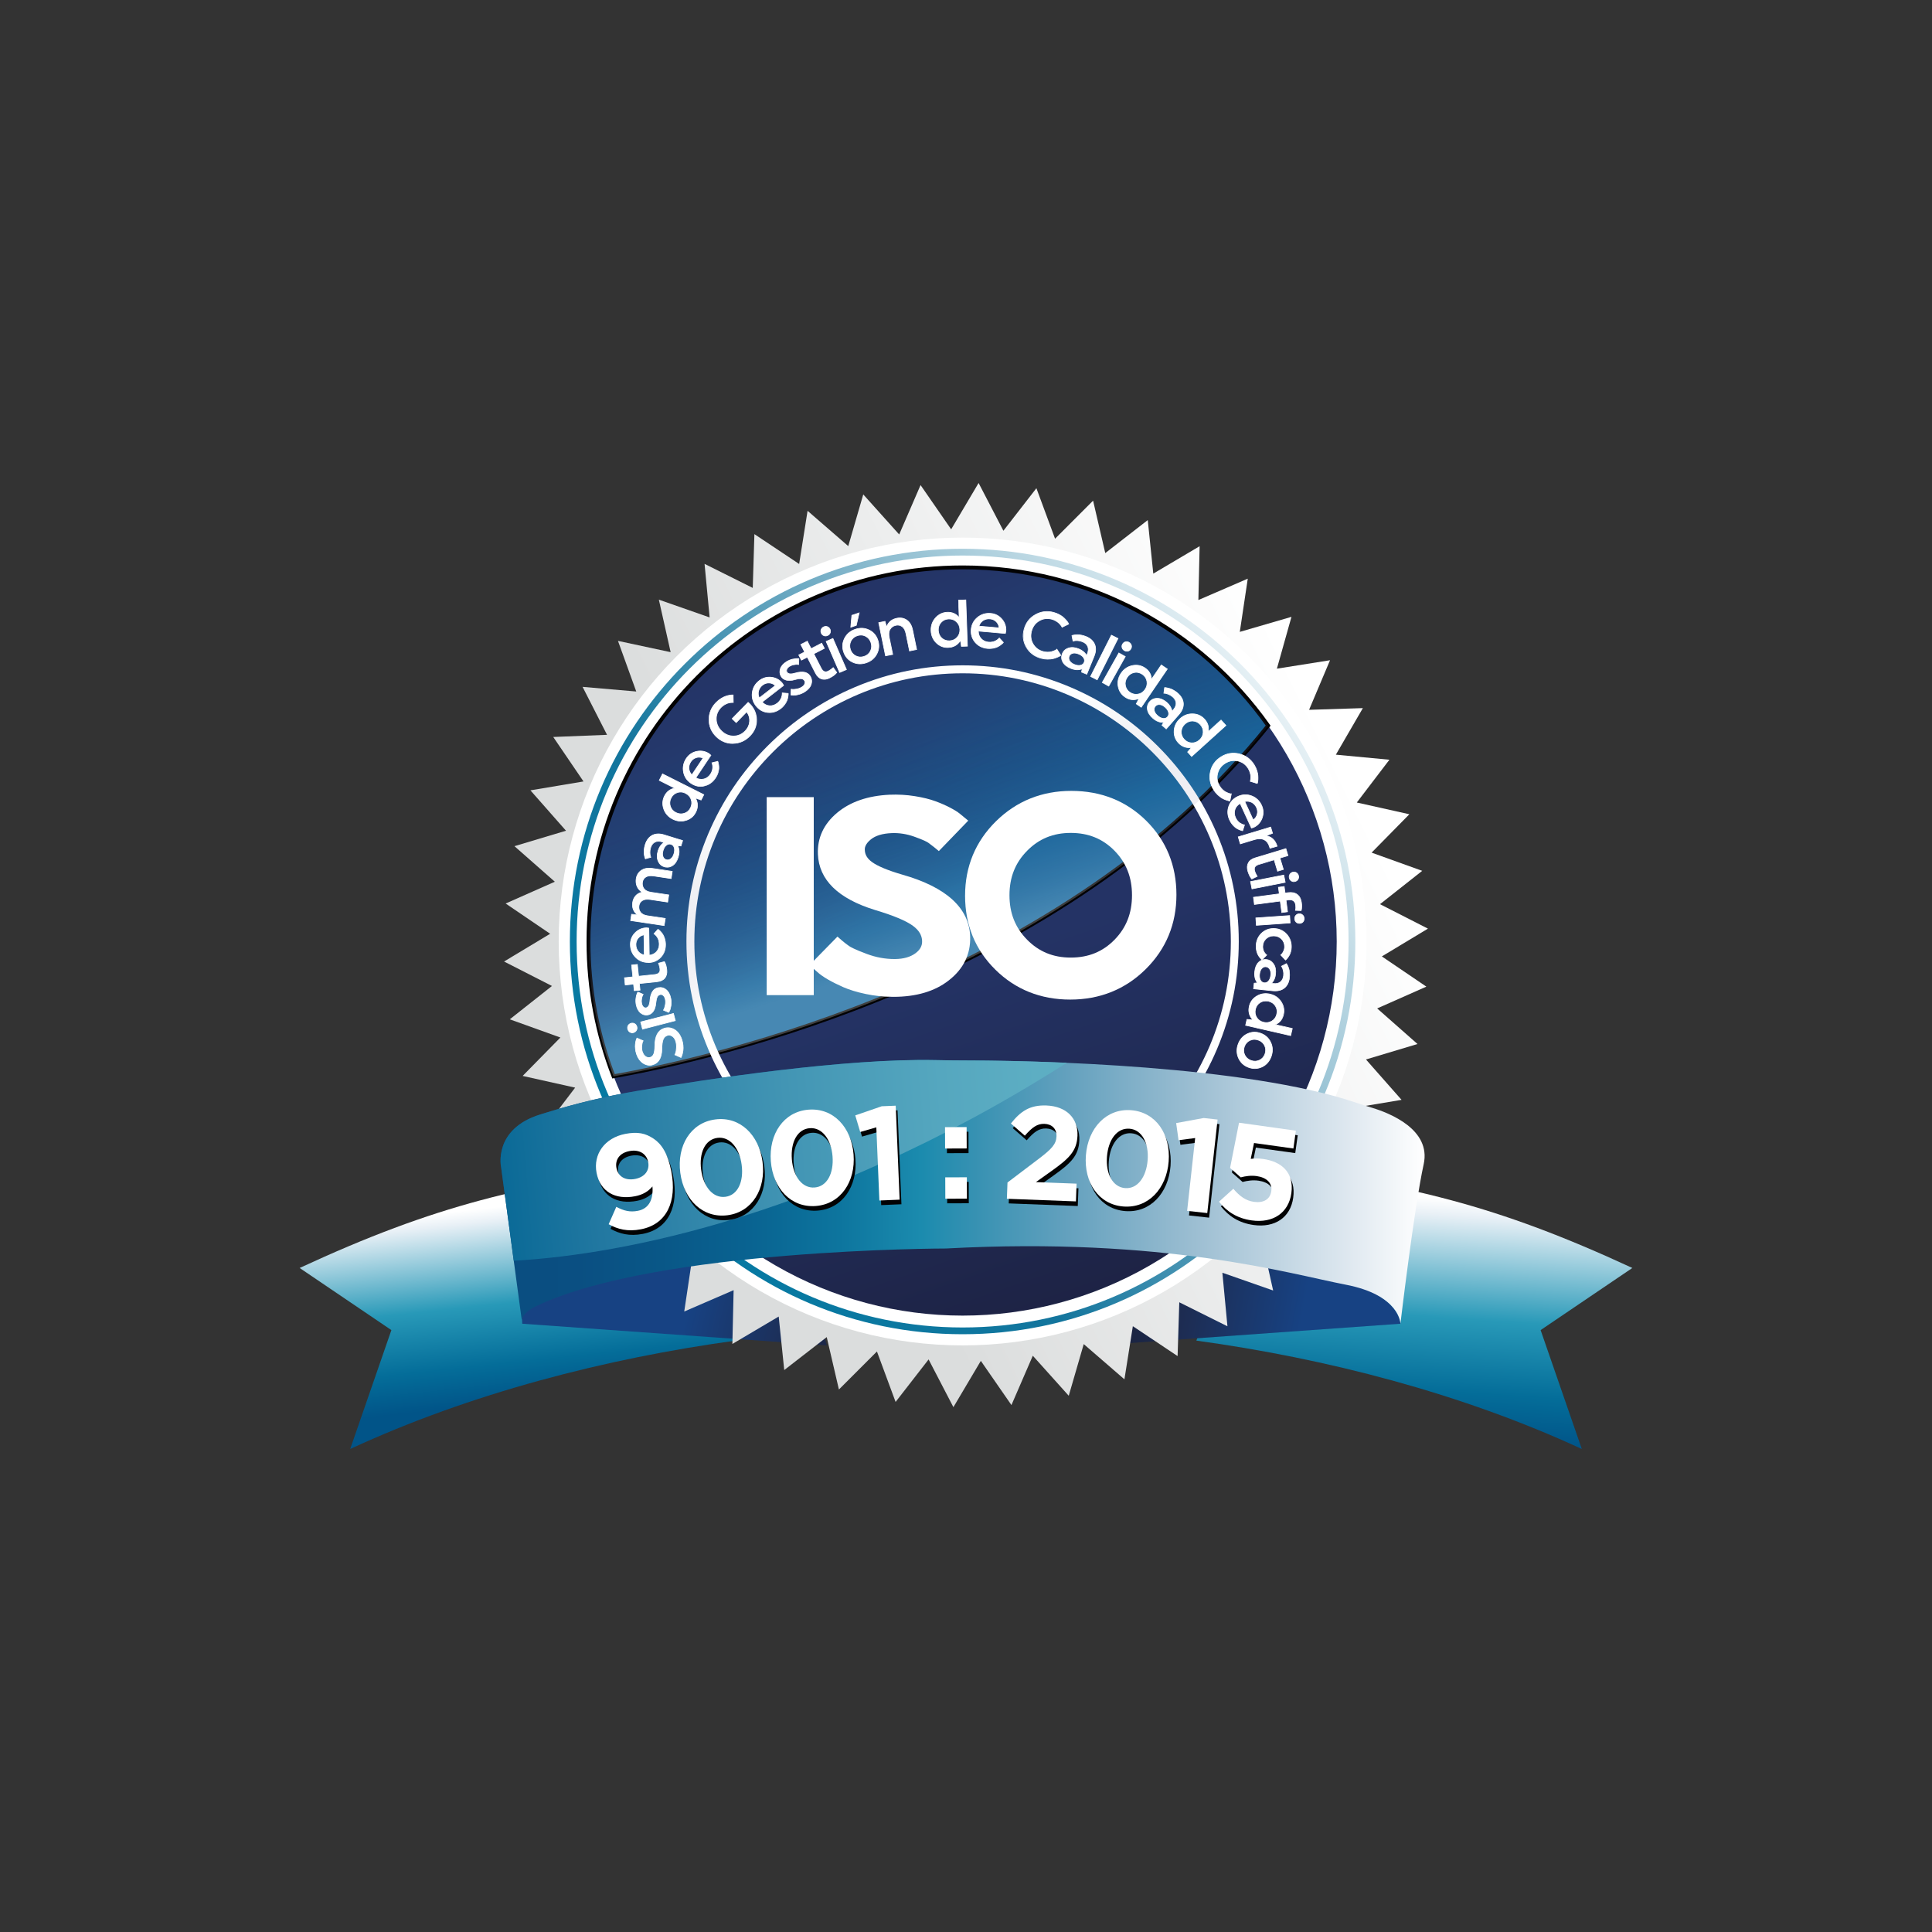 <?xml version="1.0" encoding="utf-8"?>
<!-- Generator: Adobe Illustrator 25.4.1, SVG Export Plug-In . SVG Version: 6.00 Build 0)  -->
<svg version="1.1" id="Capa_1" xmlns="http://www.w3.org/2000/svg" xmlns:xlink="http://www.w3.org/1999/xlink" x="0px" y="0px"
	 viewBox="0 0 500 500" style="enable-background:new 0 0 500 500;" xml:space="preserve">
<rect x="0" y="0" width="500" height="500" fill="#333333" stroke="none"/>
<style type="text/css">
	.st0{fill:url(#SVGID_1_);}
	.st1{fill:url(#SVGID_00000020381652426187444340000001273868958018574227_);}
	.st2{fill:url(#SVGID_00000054967023728962322610000017222963404709788310_);}
	.st3{fill:url(#SVGID_00000122714524620803812770000006434235607315402687_);}
	.st4{fill:url(#SVGID_00000172407241668664485720000004796449236022077846_);}
	.st5{fill:none;stroke:#1D2243;stroke-miterlimit:10;}
	.st6{fill:none;}
	.st7{fill:url(#SVGID_00000041977349085088431330000004582726057057651089_);}
	.st8{fill:url(#SVGID_00000134952925245660042330000004774844365846709687_);}
	.st9{fill:url(#SVGID_00000040572715154589953040000011607367447497385146_);}
	.st10{fill:url(#SVGID_00000003813936462995243640000011210260408951594151_);stroke:#020203;stroke-miterlimit:10;}
	.st11{fill:#FFFFFF;}
	.st12{opacity:0.24;fill:url(#SVGID_00000074404002262266681930000017476355005285846954_);enable-background:new    ;}
	.st13{fill:url(#SVGID_00000058579731677464877270000017324168298740607142_);}
	.st14{fill:url(#SVGID_00000090978236962436896040000001016387580266007725_);}
	.st15{fill:#020203;}
</style>
<g>
	
		<linearGradient id="SVGID_1_" gradientUnits="userSpaceOnUse" x1="363.767" y1="127.799" x2="367.869" y2="190.159" gradientTransform="matrix(1 0 0 -1 0 499.89)">
		<stop  offset="0" style="stop-color:#015488"/>
		<stop  offset="0.201" style="stop-color:#046D99"/>
		<stop  offset="0.506" style="stop-color:#2899B8"/>
		<stop  offset="0.931" style="stop-color:#E8F0F6"/>
		<stop  offset="1" style="stop-color:#FFFFFF"/>
	</linearGradient>
	<path class="st0" d="M326.62,301.48c38.24,5.24,60.41,10.26,95.83,26.67l-23.74,16.08L409.37,375
		c-31.09-14.4-66.18-23.45-99.75-28.05L326.62,301.48z"/>
	
		<linearGradient id="SVGID_00000071518891384460058040000010820839955442054815_" gradientUnits="userSpaceOnUse" x1="136.603" y1="137.339" x2="131.27" y2="187.801" gradientTransform="matrix(1 0 0 -1 0 499.89)">
		<stop  offset="0" style="stop-color:#015488"/>
		<stop  offset="0.201" style="stop-color:#046D99"/>
		<stop  offset="0.506" style="stop-color:#2899B8"/>
		<stop  offset="0.931" style="stop-color:#E8F0F6"/>
		<stop  offset="1" style="stop-color:#FFFFFF"/>
	</linearGradient>
	<path style="fill:url(#SVGID_00000071518891384460058040000010820839955442054815_);" d="M173.38,301.48
		c-38.24,5.24-60.41,10.26-95.83,26.67l23.74,16.08L90.63,375c31.09-14.4,66.18-23.45,99.75-28.05L173.38,301.48z"/>
	
		<linearGradient id="SVGID_00000019671236157734879750000000169028787975854003_" gradientUnits="userSpaceOnUse" x1="222.762" y1="153.952" x2="178.864" y2="164.618" gradientTransform="matrix(1 0 0 -1 0 499.89)">
		<stop  offset="0" style="stop-color:#1A223E"/>
		<stop  offset="0.369" style="stop-color:#1D2D54"/>
		<stop  offset="1" style="stop-color:#174283"/>
	</linearGradient>
	<path style="fill:url(#SVGID_00000019671236157734879750000000169028787975854003_);" d="M135.16,342.58l78.81,5.61l-6.71-23.94
		C207.26,324.24,133.43,325.35,135.16,342.58z"/>
	
		<linearGradient id="SVGID_00000026849884757824675340000012350902573021274552_" gradientUnits="userSpaceOnUse" x1="291.189" y1="164.985" x2="336.728" y2="156.78" gradientTransform="matrix(1 0 0 -1 0 499.89)">
		<stop  offset="0" style="stop-color:#1A223E"/>
		<stop  offset="0.369" style="stop-color:#1D2D54"/>
		<stop  offset="1" style="stop-color:#174283"/>
	</linearGradient>
	<path style="fill:url(#SVGID_00000026849884757824675340000012350902573021274552_);" d="M362.45,342.58l-78.55,5.61l5.86-23.94
		C289.76,324.24,360.19,324.63,362.45,342.58z"/>
	
		<linearGradient id="SVGID_00000136382905551531029250000014578378007223249813_" gradientUnits="userSpaceOnUse" x1="346.564" y1="303.02" x2="205.981" y2="233.549" gradientTransform="matrix(1 0 0 -1 0 499.89)">
		<stop  offset="0" style="stop-color:#FFFFFF"/>
		<stop  offset="1" style="stop-color:#DBDDDD"/>
	</linearGradient>
	<polygon style="fill:url(#SVGID_00000136382905551531029250000014578378007223249813_);" points="253.26,125 259.68,137.36 
		268.22,126.35 273.05,139.42 282.89,129.57 286.04,143.14 297.04,134.6 298.47,148.45 310.46,141.36 310.14,155.29 322.92,149.76 
		320.86,163.53 334.23,159.64 330.46,173.05 344.21,170.87 338.79,183.7 352.71,183.26 345.72,195.31 359.58,196.62 351.14,207.69 
		364.74,210.73 354.97,220.66 368.07,225.37 357.14,234 369.55,240.33 357.62,247.52 369.14,255.34 356.41,260.98 366.85,270.19 
		353.51,274.19 362.72,284.64 348.99,286.93 356.81,298.45 342.9,299 349.22,311.41 335.34,310.22 340.06,323.33 326.45,320.39 
		329.49,333.98 316.35,329.38 317.66,343.24 305.2,337.03 304.76,350.95 293.18,343.22 291,356.97 280.47,347.85 276.59,361.22 
		267.29,350.86 261.76,363.63 253.84,352.19 246.74,364.17 240.32,351.82 231.78,362.82 226.95,349.76 217.11,359.6 213.96,346.04 
		202.96,354.57 201.53,340.72 189.54,347.81 189.86,333.89 177.08,339.42 179.14,325.65 165.77,329.53 169.54,316.12 155.79,318.3 
		161.21,305.48 147.29,305.92 154.28,293.87 140.41,292.56 148.85,281.48 135.26,278.45 145.03,268.51 131.93,263.8 142.85,255.17 
		130.45,248.84 142.38,241.66 130.86,233.83 143.59,228.19 133.14,218.99 146.48,214.99 137.27,204.54 151.01,202.24 143.18,190.73 
		157.1,190.17 150.77,177.76 164.66,178.96 159.93,165.86 173.56,168.78 170.51,155.19 183.65,159.79 182.34,145.93 194.81,152.15 
		195.24,138.23 206.82,145.96 209,132.2 219.53,141.33 223.41,127.96 232.71,138.32 238.24,125.54 246.16,136.99 	"/>
	<path class="st5" d="M158.47,277.34"/>
	<g>
		<path class="st6" d="M136.06,341.25c0.06-2.36,3.93-3.95,3.93-3.95c31.18-14.77,105.84-14.82,105.84-14.82
			c56.62-3.06,89.16,6.62,103.39,9.35c14.22,2.73,14.22,10.12,14.22,10.12s3.55-30.08,6.02-41.3c1.97-8.97-8.84-13.22-13.24-14.55
			c-1.43-0.43-2.86-0.89-4.28-1.37c-19.56-6.6-51.23-9.27-74.84-10.3"/>
		<path class="st6" d="M136.06,341.25c-0.01,0.23,0.02,0.46,0.1,0.7L136.06,341.25"/>
		<line class="st6" x1="133.96" y1="325.64" x2="136.06" y2="341.25"/>
		<path class="st6" d="M251.66,273.82c-2.86,0-5.7-0.04-8.56-0.1c-23.25-0.49-58.39,4.79-77.13,7.96
			c-8.04,1.36-15.98,3.26-23.76,5.68l-1.4,0.43c-12.31,3.83-10.12,13.67-10.12,13.67l3.27,24.18c21.48-1.15,76.1-8.54,143.14-51.23
			C266.29,273.94,257.17,273.82,251.66,273.82z"/>
		<path class="st6" d="M290.69,265.38c-4.59,3.18-9.12,6.19-13.6,9.04"/>
		<path class="st6" d="M133.96,325.64c-6.37,0.34-9.83,0.13-9.83,0.13"/>
	</g>
	<g>
		
			<linearGradient id="SVGID_00000060752308719800700940000016188087532394947252_" gradientUnits="userSpaceOnUse" x1="144.59" y1="256.229" x2="353.644" y2="256.229" gradientTransform="matrix(1 0 0 -1 0 499.89)">
			<stop  offset="0" style="stop-color:#FFFFFF"/>
			<stop  offset="1" style="stop-color:#FFFFFF"/>
		</linearGradient>
		<circle style="fill:url(#SVGID_00000060752308719800700940000016188087532394947252_);" cx="249.12" cy="243.66" r="104.53"/>
		<g>
			
				<linearGradient id="SVGID_00000083777906621308875480000016664597505315277246_" gradientUnits="userSpaceOnUse" x1="163.243" y1="191.434" x2="343.758" y2="327.64" gradientTransform="matrix(1 0 0 -1 0 499.89)">
				<stop  offset="0" style="stop-color:#047AA3"/>
				<stop  offset="0.304" style="stop-color:#13759D"/>
				<stop  offset="1" style="stop-color:#FFFFFF"/>
			</linearGradient>
			<path style="fill:url(#SVGID_00000083777906621308875480000016664597505315277246_);" d="M249.12,142.02
				c-56.14,0-101.64,45.51-101.64,101.64S192.98,345.3,249.12,345.3s101.64-45.51,101.64-101.64S305.25,142.02,249.12,142.02z
				 M249.12,343.55c-55.17,0-99.89-44.72-99.89-99.89s44.73-99.89,99.89-99.89s99.89,44.72,99.89,99.89S304.29,343.55,249.12,343.55
				z"/>
			<g>
				
					<linearGradient id="SVGID_00000163769235616289110940000004315215352843805065_" gradientUnits="userSpaceOnUse" x1="282.498" y1="158.963" x2="250.772" y2="251.409" gradientTransform="matrix(1 0 0 -1 0 499.89)">
					<stop  offset="0" style="stop-color:#1D2243"/>
					<stop  offset="1" style="stop-color:#243365"/>
				</linearGradient>
				<circle style="fill:url(#SVGID_00000163769235616289110940000004315215352843805065_);" cx="249.12" cy="243.66" r="96.82"/>
				
					<linearGradient id="SVGID_00000098194453036468361960000008851005501627007658_" gradientUnits="userSpaceOnUse" x1="248.006" y1="257.159" x2="204.54" y2="349.012" gradientTransform="matrix(1 0 0 -1 0 499.89)">
					<stop  offset="0.119" style="stop-color:#0D639B"/>
					<stop  offset="0.208" style="stop-color:#165C92"/>
					<stop  offset="0.523" style="stop-color:#224478"/>
					<stop  offset="0.776" style="stop-color:#24376A"/>
					<stop  offset="0.933" style="stop-color:#243365"/>
				</linearGradient>
				<path style="fill:url(#SVGID_00000098194453036468361960000008851005501627007658_);stroke:#020203;stroke-miterlimit:10;" d="
					M249.12,146.84c-53.47,0-96.82,43.35-96.82,96.82c0,12.3,2.3,24.07,6.48,34.89c25.03-4.44,116.59-24.74,169.42-90.76
					C310.66,163.02,281.78,146.84,249.12,146.84z"/>
				<g>
					<path class="st11" d="M249.12,315.13c-9.65,0-19-1.89-27.82-5.62c-8.51-3.6-16.16-8.75-22.72-15.31
						c-6.56-6.56-11.71-14.2-15.31-22.72c-3.72-8.81-5.62-18.17-5.62-27.82s1.89-19,5.62-27.82c3.6-8.51,8.75-16.16,15.31-22.72
						c6.56-6.56,14.2-11.71,22.72-15.31c8.81-3.72,18.17-5.62,27.82-5.62c9.65,0,19,1.89,27.82,5.62
						c8.51,3.6,16.16,8.75,22.72,15.31c6.56,6.56,11.71,14.2,15.31,22.72c3.72,8.81,5.62,18.17,5.62,27.82s-1.89,19-5.62,27.82
						c-3.6,8.51-8.75,16.16-15.31,22.72c-6.56,6.56-14.2,11.71-22.72,15.31C268.13,313.24,258.77,315.13,249.12,315.13z
						 M249.12,174.25c-38.28,0-69.42,31.14-69.42,69.42s31.14,69.42,69.42,69.42s69.42-31.14,69.42-69.42
						S287.39,174.25,249.12,174.25z"/>
				</g>
				
					<linearGradient id="SVGID_00000169554128446191234180000000994845391072538542_" gradientUnits="userSpaceOnUse" x1="248.009" y1="252.201" x2="230.778" y2="306.355" gradientTransform="matrix(1 0 0 -1 0 499.89)">
					<stop  offset="0.056" style="stop-color:#FFFFFF"/>
					<stop  offset="0.231" style="stop-color:#C5C3D7;stop-opacity:0.815"/>
					<stop  offset="0.439" style="stop-color:#8987AC;stop-opacity:0.595"/>
					<stop  offset="0.628" style="stop-color:#5B5E8D;stop-opacity:0.395"/>
					<stop  offset="0.79" style="stop-color:#3D467A;stop-opacity:0.223"/>
					<stop  offset="0.919" style="stop-color:#2C396F;stop-opacity:0.085"/>
					<stop  offset="1" style="stop-color:#24356C;stop-opacity:0"/>
				</linearGradient>
				
					<path style="opacity:0.24;fill:url(#SVGID_00000169554128446191234180000000994845391072538542_);enable-background:new    ;" d="
					M249.12,146.84c-53.47,0-96.82,43.35-96.82,96.82c0,12.3,2.3,24.07,6.48,34.89c25.03-4.44,116.59-24.74,169.42-90.76
					C310.66,163.02,281.78,146.84,249.12,146.84z"/>
			</g>
		</g>
	</g>
	<g>
		
			<linearGradient id="SVGID_00000057869424078444667030000008299702537669312953_" gradientUnits="userSpaceOnUse" x1="129.54" y1="191.434" x2="368.697" y2="191.434" gradientTransform="matrix(1 0 0 -1 0 499.89)">
			<stop  offset="0" style="stop-color:#0A4D80"/>
			<stop  offset="0.083" style="stop-color:#0A4F82"/>
			<stop  offset="0.174" style="stop-color:#095787"/>
			<stop  offset="0.269" style="stop-color:#096391"/>
			<stop  offset="0.367" style="stop-color:#0D759E"/>
			<stop  offset="0.455" style="stop-color:#1B8BAE"/>
			<stop  offset="0.512" style="stop-color:#3691B2"/>
			<stop  offset="0.615" style="stop-color:#64A1BE"/>
			<stop  offset="0.751" style="stop-color:#9CBED2"/>
			<stop  offset="0.914" style="stop-color:#DDE7EF"/>
			<stop  offset="1" style="stop-color:#FFFFFF"/>
		</linearGradient>
		<path style="fill:url(#SVGID_00000057869424078444667030000008299702537669312953_);" d="M135.16,342.58l-5.47-40.48
			c0,0-2.19-9.84,10.12-13.67l1.4-0.43c7.78-2.42,15.72-4.32,23.76-5.68c18.75-3.17,53.89-8.45,77.13-7.96
			c2.86,0.06,5.7,0.1,8.56,0.1c17.53,0.01,71.76,1.28,100.27,10.9c1.42,0.48,2.85,0.94,4.28,1.37c4.4,1.34,15.21,5.58,13.24,14.55
			c-2.46,11.22-6.02,41.3-6.02,41.3s0-7.39-14.22-10.12c-14.22-2.73-46.77-12.42-103.39-9.35c0,0-74.66,0.06-105.84,14.82
			C138.99,337.93,134.34,339.84,135.16,342.58z"/>
		
			<linearGradient id="SVGID_00000013894866395576294370000001770395990109795222_" gradientUnits="userSpaceOnUse" x1="123.359" y1="194.674" x2="269.822" y2="206.982" gradientTransform="matrix(1 0 0 -1 0 499.89)">
			<stop  offset="0" style="stop-color:#046694"/>
			<stop  offset="0.211" style="stop-color:#2278A1"/>
			<stop  offset="0.554" style="stop-color:#4295B4"/>
			<stop  offset="0.829" style="stop-color:#55A7BF"/>
			<stop  offset="1" style="stop-color:#5DAEC3"/>
		</linearGradient>
		<path style="fill:url(#SVGID_00000013894866395576294370000001770395990109795222_);" d="M250.66,274.45
			c-2.86,0-5.7-0.04-8.56-0.1c-23.25-0.49-58.39,4.79-77.13,7.96c-8.04,1.36-15.98,3.26-23.76,5.68l-1.4,0.43
			c-12.31,3.83-10.12,13.67-10.12,13.67l3.27,24.18c21.48-1.15,76.1-8.54,143.14-51.23C265.29,274.58,256.17,274.45,250.66,274.45z"
			/>
	</g>
	<g>
		<g>
			<rect x="198.42" y="206.3" class="st11" width="12.18" height="51.24"/>
		</g>
		<g>
			<path class="st11" d="M251.08,242.41c-0.23-7.4-6.15-12.81-17.58-16.06c-3.77-1.1-6.42-2.21-7.86-3.28
				c-1.21-0.89-1.79-1.88-1.83-3.12c-0.01-0.34-0.06-1.39,1.55-2.7c1.21-0.99,3.04-1.55,5.41-1.64c1.96-0.08,3.9,0.23,5.79,0.9
				c2.55,0.9,3.43,1.41,3.72,1.62c0.63,0.46,1.12,0.84,1.47,1.12l1.22,1.01l7.61-7.88l-2.15-1.77c-0.58-0.48-1.43-1.01-2.58-1.61
				c-1.09-0.57-2.35-1.12-3.75-1.64c-1.43-0.53-3.24-0.98-5.36-1.32c-2.12-0.34-4.3-0.46-6.5-0.37c-5.59,0.26-10.15,1.81-13.55,4.64
				c-3.5,2.91-5.19,6.53-5.02,10.75c0.27,6.63,5.21,11.49,14.71,14.42l0.02,0.01c4.78,1.42,8.11,2.81,9.89,4.13
				c1.53,1.13,2.3,2.41,2.35,3.91c0.04,1.25-0.5,2.25-1.69,3.15c-1.32,0.99-3.13,1.51-5.36,1.52c-0.03,0-0.08,0-0.11,0
				c-2.39,0-4.8-0.44-7.15-1.32c-3.17-1.18-4.26-1.81-4.64-2.08c-0.74-0.54-1.33-0.99-1.75-1.36l-1.21-1.05l-7.24,7.39l2.09,1.82
				c0.61,0.57,1.49,1.19,2.69,1.89c1.15,0.66,2.48,1.33,3.98,1.99c1.55,0.68,3.5,1.28,5.79,1.76c2.3,0.49,4.72,0.74,7.17,0.74
				c5.92,0,10.75-1.43,14.35-4.27C249.37,250.74,251.21,246.94,251.08,242.41z"/>
		</g>
		<g>
			<path class="st11" d="M296.65,212.41c-5.18-5.13-11.71-7.73-19.4-7.73c-7.64,0-14.2,2.65-19.5,7.87
				c-5.3,5.23-7.99,11.71-7.99,19.27s2.64,14,7.85,19.14c5.2,5.13,11.72,7.73,19.36,7.73c7.69,0,14.27-2.65,19.54-7.87
				c5.28-5.23,7.95-11.71,7.95-19.27C304.46,223.99,301.83,217.55,296.65,212.41z M277.11,247.82c-4.53,0-8.22-1.51-11.29-4.62
				c-3.07-3.12-4.57-6.88-4.57-11.51c0-4.64,1.5-8.4,4.57-11.51c3.06-3.11,6.76-4.62,11.29-4.62c4.57,0,8.28,1.51,11.32,4.61
				c3.05,3.12,4.53,6.88,4.53,11.52c0,4.64-1.48,8.4-4.53,11.52C285.39,246.31,281.68,247.82,277.11,247.82z"/>
		</g>
	</g>
	<g>
		<g>
			<path class="st11" d="M171.82,266.17c0.94-0.32,1.84-0.23,2.7,0.27c0.87,0.5,1.5,1.35,1.91,2.53c0.17,0.5,0.29,1.01,0.34,1.53
				c0.05,0.51,0.05,0.95,0,1.32c-0.05,0.37-0.11,0.7-0.19,0.99s-0.15,0.51-0.23,0.66l-0.1,0.22l-1.58-0.7
				c0.06-0.13,0.14-0.3,0.22-0.52c0.08-0.21,0.14-0.64,0.19-1.28c0.05-0.63-0.03-1.24-0.23-1.81c-0.19-0.56-0.5-0.97-0.91-1.22
				c-0.41-0.26-0.83-0.31-1.27-0.16c-0.48,0.17-0.83,0.51-1.04,1.03c-0.21,0.52-0.32,1.38-0.34,2.57c-0.05,2.12-0.78,3.44-2.19,3.92
				c-0.88,0.3-1.74,0.21-2.56-0.28c-0.82-0.5-1.43-1.3-1.81-2.42c-0.15-0.44-0.26-0.89-0.3-1.35c-0.05-0.46-0.06-0.84-0.02-1.16
				c0.03-0.32,0.08-0.61,0.14-0.86c0.06-0.26,0.12-0.45,0.19-0.58l0.1-0.19l1.59,0.7c-0.05,0.1-0.11,0.24-0.18,0.41
				c-0.07,0.17-0.13,0.52-0.17,1.02c-0.04,0.5,0.01,0.99,0.17,1.45c0.21,0.59,0.5,1.01,0.9,1.24c0.39,0.23,0.77,0.3,1.12,0.17
				c0.42-0.14,0.72-0.44,0.9-0.88c0.18-0.44,0.28-1.13,0.28-2.08C169.49,268.21,170.27,266.7,171.82,266.17z"/>
			<path class="st11" d="M168.13,275.77c-0.54,0-1.08-0.16-1.61-0.47c-0.83-0.5-1.46-1.33-1.85-2.47c-0.15-0.45-0.26-0.9-0.3-1.36
				c-0.05-0.46-0.06-0.86-0.02-1.18c0.03-0.32,0.08-0.61,0.14-0.88c0.06-0.26,0.13-0.46,0.19-0.6l0.13-0.27l1.75,0.77l-0.04,0.08
				c-0.05,0.1-0.11,0.24-0.18,0.41c-0.07,0.17-0.12,0.5-0.17,0.99c-0.04,0.49,0.01,0.97,0.17,1.41c0.2,0.57,0.49,0.97,0.86,1.2
				c0.37,0.23,0.72,0.28,1.06,0.17c0.4-0.14,0.68-0.41,0.85-0.83c0.17-0.43,0.27-1.12,0.28-2.05c0.01-2.52,0.81-4.07,2.4-4.61
				c0.96-0.33,1.89-0.23,2.77,0.28c0.88,0.51,1.54,1.38,1.95,2.58c0.18,0.51,0.29,1.03,0.34,1.55c0.05,0.52,0.06,0.97,0,1.34
				c-0.05,0.37-0.11,0.7-0.19,0.99c-0.08,0.3-0.16,0.52-0.24,0.68l-0.14,0.29l-1.74-0.77l0.04-0.08c0.06-0.13,0.14-0.3,0.21-0.51
				c0.08-0.21,0.14-0.63,0.19-1.26c0.04-0.62-0.03-1.22-0.22-1.78c-0.19-0.54-0.48-0.94-0.88-1.18c-0.39-0.24-0.79-0.29-1.19-0.15
				c-0.46,0.16-0.79,0.49-0.99,0.99c-0.21,0.51-0.32,1.37-0.33,2.53c-0.05,2.16-0.81,3.5-2.25,4
				C168.8,275.71,168.46,275.77,168.13,275.77z M164.9,268.78l-0.06,0.12c-0.06,0.12-0.12,0.32-0.18,0.57
				c-0.06,0.26-0.11,0.54-0.14,0.86c-0.03,0.31-0.03,0.7,0.02,1.14c0.05,0.45,0.14,0.89,0.3,1.32c0.38,1.1,0.97,1.9,1.77,2.37
				c0.79,0.48,1.63,0.57,2.48,0.28c1.37-0.47,2.08-1.77,2.13-3.84c0.01-1.19,0.12-2.06,0.34-2.59c0.22-0.54,0.59-0.91,1.1-1.09
				c0.46-0.16,0.9-0.1,1.34,0.17c0.43,0.26,0.74,0.69,0.95,1.27s0.28,1.2,0.23,1.85c-0.05,0.65-0.11,1.08-0.2,1.3
				c-0.07,0.17-0.13,0.32-0.19,0.45l1.43,0.63l0.07-0.14c0.08-0.14,0.16-0.36,0.23-0.64c0.08-0.28,0.14-0.61,0.18-0.97
				c0.05-0.36,0.05-0.79-0.01-1.3c-0.05-0.5-0.16-1.01-0.33-1.51c-0.4-1.16-1.03-1.99-1.88-2.48c-0.84-0.49-1.72-0.57-2.64-0.26l0,0
				c-1.5,0.52-2.28,2.02-2.28,4.46c-0.01,0.95-0.11,1.66-0.29,2.11c-0.19,0.46-0.51,0.77-0.95,0.93c-0.38,0.13-0.78,0.07-1.2-0.18
				c-0.41-0.25-0.72-0.68-0.94-1.29c-0.17-0.47-0.22-0.97-0.18-1.48c0.04-0.52,0.1-0.86,0.18-1.04c0.06-0.13,0.1-0.25,0.14-0.34
				L164.9,268.78z"/>
		</g>
		<g>
			<path class="st11" d="M162.58,265.4c0.17-0.28,0.42-0.47,0.77-0.56c0.33-0.08,0.64-0.05,0.92,0.12c0.28,0.17,0.47,0.42,0.56,0.77
				s0.05,0.66-0.12,0.95c-0.17,0.29-0.41,0.48-0.74,0.57c-0.34,0.09-0.66,0.05-0.95-0.12c-0.28-0.17-0.48-0.43-0.57-0.77
				C162.37,266,162.42,265.68,162.58,265.4z M166.28,266.33l-0.48-1.86l8.49-2.2l0.48,1.86L166.28,266.33z"/>
			<path class="st11" d="M163.63,267.37c-0.23,0-0.45-0.06-0.65-0.19c-0.3-0.19-0.5-0.46-0.6-0.83s-0.05-0.7,0.12-1.01l0,0
				c0.18-0.3,0.46-0.5,0.81-0.6c0.35-0.09,0.68-0.05,0.99,0.13c0.3,0.18,0.5,0.46,0.6,0.81c0.1,0.37,0.06,0.7-0.12,1.01
				s-0.45,0.51-0.8,0.61C163.86,267.35,163.75,267.37,163.63,267.37z M162.66,265.44c-0.16,0.27-0.19,0.55-0.11,0.88
				s0.26,0.56,0.52,0.72c0.27,0.16,0.55,0.2,0.88,0.12c0.31-0.08,0.54-0.25,0.69-0.52c0.16-0.28,0.19-0.56,0.11-0.88
				s-0.26-0.55-0.52-0.71c-0.27-0.16-0.54-0.19-0.86-0.11C163.04,265,162.81,265.18,162.66,265.44L162.66,265.44z M166.22,266.45
				l-0.52-2.02l0.08-0.02l8.57-2.22l0.52,2.02l-0.08,0.02L166.22,266.45z M165.9,264.55l0.43,1.69l8.33-2.16l-0.43-1.69
				L165.9,264.55z"/>
		</g>
		<g>
			<path class="st11" d="M170.35,255.62c0.76-0.14,1.45,0.03,2.06,0.52c0.61,0.49,1.01,1.26,1.21,2.28
				c0.12,0.63,0.13,1.24,0.04,1.83c-0.09,0.6-0.21,1.03-0.35,1.32l-0.23,0.43l-1.36-0.58c0.06-0.09,0.12-0.22,0.2-0.39
				c0.08-0.17,0.17-0.5,0.27-0.98c0.1-0.48,0.1-0.94,0.01-1.38c-0.09-0.46-0.26-0.8-0.51-1.03c-0.25-0.23-0.52-0.31-0.81-0.26
				c-0.32,0.06-0.58,0.26-0.76,0.58s-0.31,0.91-0.39,1.77c-0.08,0.81-0.3,1.48-0.65,1.99c-0.36,0.51-0.82,0.81-1.39,0.92
				c-0.68,0.13-1.32-0.04-1.9-0.51s-0.97-1.19-1.15-2.18c-0.1-0.54-0.12-1.08-0.04-1.61c0.08-0.53,0.17-0.94,0.3-1.21l0.19-0.4
				l1.38,0.59c-0.04,0.08-0.1,0.19-0.17,0.33s-0.14,0.41-0.23,0.82c-0.08,0.41-0.08,0.79-0.01,1.16c0.08,0.43,0.23,0.76,0.46,0.97
				c0.23,0.21,0.46,0.29,0.7,0.24c0.28-0.06,0.5-0.23,0.68-0.52c0.17-0.3,0.28-0.8,0.34-1.52
				C168.41,256.92,169.11,255.86,170.35,255.62z"/>
			<path class="st11" d="M167.26,262.78c-0.54,0-1.05-0.19-1.52-0.57c-0.59-0.48-0.99-1.23-1.19-2.23c-0.1-0.54-0.12-1.1-0.05-1.63
				c0.08-0.54,0.17-0.95,0.3-1.23l0.22-0.48l1.55,0.66l-0.05,0.08c-0.04,0.08-0.1,0.19-0.17,0.32c-0.07,0.13-0.14,0.4-0.22,0.79
				c-0.08,0.39-0.08,0.77-0.01,1.12c0.08,0.41,0.23,0.72,0.43,0.92c0.21,0.19,0.41,0.26,0.63,0.22c0.26-0.05,0.46-0.21,0.62-0.48
				c0.17-0.28,0.28-0.78,0.34-1.48c0.18-1.92,0.92-3.02,2.19-3.26l0,0c0.79-0.15,1.5,0.03,2.12,0.54c0.62,0.5,1.04,1.29,1.24,2.33
				c0.12,0.63,0.14,1.26,0.04,1.86c-0.09,0.6-0.21,1.06-0.36,1.35l-0.27,0.5l-1.52-0.64l0.05-0.08c0.05-0.09,0.12-0.22,0.2-0.39
				c0.08-0.17,0.17-0.49,0.26-0.96c0.09-0.47,0.1-0.92,0.01-1.35c-0.08-0.44-0.25-0.77-0.48-0.98c-0.23-0.21-0.48-0.28-0.74-0.23
				c-0.3,0.06-0.53,0.23-0.7,0.54c-0.17,0.31-0.3,0.9-0.39,1.73c-0.08,0.83-0.3,1.51-0.66,2.03c-0.37,0.52-0.86,0.85-1.44,0.96
				C167.55,262.76,167.4,262.78,167.26,262.78z M165.12,256.86l-0.15,0.32c-0.12,0.26-0.21,0.66-0.29,1.18
				c-0.07,0.52-0.06,1.06,0.04,1.58c0.18,0.96,0.56,1.68,1.12,2.13c0.56,0.45,1.17,0.61,1.83,0.49c0.54-0.1,0.99-0.4,1.34-0.89
				c0.34-0.5,0.56-1.15,0.63-1.95c0.08-0.87,0.21-1.46,0.41-1.79c0.19-0.34,0.47-0.55,0.82-0.62c0.32-0.06,0.61,0.03,0.89,0.28
				c0.26,0.23,0.44,0.6,0.54,1.08c0.08,0.44,0.08,0.92-0.01,1.41c-0.1,0.5-0.19,0.82-0.28,1c-0.06,0.12-0.12,0.23-0.16,0.32
				l1.2,0.51l0.19-0.36c0.14-0.27,0.26-0.7,0.34-1.29c0.09-0.59,0.08-1.19-0.04-1.81c-0.19-1.01-0.59-1.76-1.18-2.23
				c-0.59-0.48-1.26-0.64-1.99-0.5c-1.19,0.23-1.89,1.28-2.06,3.11c-0.06,0.74-0.18,1.25-0.36,1.55c-0.18,0.32-0.43,0.5-0.73,0.56
				c-0.27,0.06-0.54-0.03-0.78-0.26c-0.23-0.22-0.4-0.56-0.49-1.01c-0.07-0.38-0.07-0.78,0.01-1.19c0.08-0.41,0.16-0.69,0.23-0.84
				c0.05-0.1,0.09-0.18,0.13-0.25L165.12,256.86z"/>
		</g>
		<g>
			<path class="st11" d="M163.77,252.82l-0.32-3.06l1.5-0.16l0.32,3.06l4.2-0.44c0.99-0.1,1.43-0.59,1.34-1.46
				c-0.02-0.23-0.07-0.46-0.14-0.72c-0.07-0.26-0.12-0.44-0.17-0.57l-0.08-0.2l1.52-0.4c0.32,0.53,0.52,1.24,0.62,2.13
				c0.09,0.86-0.08,1.56-0.5,2.1c-0.43,0.54-1.08,0.86-1.98,0.95l-4.62,0.49l0.18,1.7l-1.5,0.16l-0.18-1.7l-2.16,0.23l-0.2-1.87
				L163.77,252.82z"/>
			<path class="st11" d="M164.07,256.48l-0.18-1.7l-2.16,0.23l-0.21-2.04l2.16-0.23l-0.32-3.06l1.66-0.18l0.32,3.06l4.11-0.43
				c0.47-0.05,0.81-0.19,1.02-0.41c0.21-0.23,0.29-0.54,0.24-0.95c-0.02-0.22-0.07-0.46-0.13-0.7c-0.07-0.25-0.12-0.44-0.17-0.57
				l-0.1-0.29l1.68-0.44l0.03,0.06c0.32,0.54,0.54,1.27,0.63,2.17c0.09,0.88-0.08,1.61-0.52,2.16s-1.12,0.88-2.03,0.98l-4.54,0.48
				l0.18,1.7L164.07,256.48z M164.04,254.6l0.18,1.7l1.32-0.14l-0.18-1.7l4.71-0.5c0.87-0.09,1.51-0.4,1.92-0.92
				c0.41-0.52,0.57-1.2,0.48-2.03c-0.09-0.85-0.28-1.53-0.58-2.04l-1.37,0.36l0.04,0.11c0.05,0.14,0.1,0.32,0.17,0.58
				c0.07,0.26,0.12,0.5,0.14,0.73c0.05,0.46-0.05,0.83-0.29,1.09c-0.23,0.26-0.61,0.42-1.13,0.47l-4.28,0.46l-0.32-3.06l-1.32,0.14
				l0.32,3.06l-2.16,0.23l0.18,1.7L164.04,254.6z"/>
		</g>
		<g>
			<path class="st11" d="M168.02,247.2c0.77-0.07,1.4-0.38,1.88-0.92c0.48-0.54,0.72-1.21,0.7-2.01c-0.01-0.34-0.06-0.66-0.15-0.97
				c-0.1-0.3-0.21-0.55-0.34-0.74c-0.13-0.2-0.26-0.37-0.39-0.52c-0.13-0.14-0.25-0.25-0.34-0.3l-0.14-0.1l1.02-1.16
				c0.06,0.03,0.13,0.08,0.21,0.14c0.09,0.06,0.24,0.21,0.46,0.43c0.22,0.23,0.42,0.48,0.59,0.75c0.17,0.27,0.34,0.63,0.48,1.1
				c0.14,0.46,0.22,0.95,0.23,1.46c0.02,1.33-0.39,2.45-1.23,3.35c-0.85,0.9-1.91,1.36-3.2,1.38c-1.29,0.02-2.38-0.41-3.28-1.3
				c-0.9-0.88-1.37-1.99-1.39-3.3c-0.02-1.19,0.39-2.22,1.21-3.07c0.82-0.85,1.82-1.28,2.99-1.3l0.57,0.08L168.02,247.2z
				 M165.19,246.25c0.39,0.48,0.91,0.79,1.55,0.92l-0.08-5.23c-0.63,0.11-1.13,0.41-1.52,0.89c-0.39,0.48-0.57,1.03-0.57,1.68
				C164.59,245.19,164.79,245.77,165.19,246.25z"/>
			<path class="st11" d="M167.73,249.17c-1.27,0-2.37-0.44-3.26-1.32c-0.92-0.9-1.39-2.03-1.41-3.35c-0.02-1.21,0.39-2.27,1.23-3.13
				s1.86-1.31,3.06-1.33l0.65,0.09l0.11,6.99c0.7-0.08,1.29-0.38,1.74-0.88c0.46-0.52,0.7-1.18,0.68-1.95
				c-0.01-0.33-0.06-0.65-0.15-0.94s-0.2-0.54-0.32-0.72c-0.12-0.19-0.26-0.37-0.39-0.5c-0.12-0.14-0.23-0.23-0.32-0.29l-0.22-0.16
				l1.13-1.28l0.06,0.03c0.06,0.03,0.13,0.08,0.22,0.14c0.09,0.06,0.25,0.21,0.47,0.45s0.43,0.49,0.6,0.77
				c0.18,0.28,0.34,0.65,0.49,1.12c0.14,0.46,0.23,0.97,0.23,1.48c0.02,1.35-0.4,2.5-1.26,3.41c-0.86,0.91-1.96,1.38-3.26,1.4
				C167.78,249.17,167.75,249.17,167.73,249.17z M167.33,240.2c-1.13,0.02-2.12,0.45-2.92,1.28c-0.81,0.83-1.2,1.84-1.18,3.01
				c0.02,1.28,0.48,2.37,1.36,3.24c0.88,0.86,1.97,1.29,3.23,1.28c1.26-0.02,2.31-0.48,3.14-1.35c0.83-0.88,1.23-1.98,1.21-3.28
				c-0.01-0.5-0.08-0.99-0.23-1.43c-0.14-0.45-0.3-0.81-0.47-1.08s-0.37-0.51-0.59-0.74c-0.21-0.23-0.37-0.37-0.45-0.43
				c-0.06-0.04-0.1-0.08-0.15-0.1l-0.92,1.03l0.06,0.05c0.1,0.06,0.21,0.16,0.35,0.32c0.14,0.15,0.27,0.32,0.4,0.52
				c0.13,0.2,0.25,0.46,0.34,0.77c0.1,0.3,0.15,0.64,0.16,0.99c0.01,0.81-0.23,1.51-0.72,2.07s-1.15,0.88-1.94,0.95l-0.09,0.01
				l-0.11-7.03L167.33,240.2z M166.82,247.28l-0.1-0.02c-0.66-0.13-1.19-0.45-1.6-0.95l0,0c-0.41-0.5-0.62-1.1-0.63-1.81
				c-0.01-0.66,0.19-1.23,0.58-1.73c0.4-0.5,0.92-0.8,1.57-0.92l0.1-0.02L166.82,247.28z M165.25,246.2
				c0.36,0.44,0.83,0.73,1.4,0.86l-0.08-5.02c-0.56,0.12-1.01,0.4-1.37,0.83c-0.37,0.46-0.55,1.01-0.54,1.62
				C164.67,245.16,164.87,245.74,165.25,246.2L165.25,246.2z"/>
		</g>
		<g>
			<path class="st11" d="M163.21,238.25l0.24-1.64l1.48,0.12c-1-0.78-1.4-1.85-1.2-3.2c0.1-0.66,0.36-1.23,0.78-1.7
				c0.42-0.48,0.99-0.79,1.68-0.93c-0.62-0.38-1.06-0.88-1.32-1.48c-0.26-0.6-0.34-1.26-0.23-1.97c0.14-0.94,0.57-1.66,1.31-2.18
				c0.73-0.52,1.69-0.69,2.88-0.51l5.14,0.77l-0.28,1.86l-4.53-0.68c-0.87-0.13-1.55-0.04-2.03,0.27c-0.49,0.31-0.78,0.75-0.86,1.34
				c-0.1,0.64,0.03,1.21,0.39,1.69c0.36,0.48,0.98,0.79,1.86,0.92l4.55,0.68l-0.28,1.86l-4.53-0.68c-0.87-0.13-1.55-0.04-2.03,0.27
				s-0.78,0.75-0.86,1.34c-0.1,0.64,0.03,1.21,0.39,1.69c0.36,0.48,0.98,0.79,1.86,0.92l4.55,0.68l-0.28,1.86L163.21,238.25z"/>
			<path class="st11" d="M171.95,239.63l-0.08-0.01l-8.76-1.3l0.27-1.8l1.3,0.1c-0.87-0.78-1.21-1.83-1.02-3.11
				c0.1-0.68,0.37-1.27,0.8-1.75c0.39-0.44,0.91-0.74,1.53-0.91c-0.54-0.37-0.95-0.85-1.19-1.41c-0.27-0.61-0.34-1.3-0.24-2.01
				c0.14-0.95,0.59-1.71,1.35-2.24c0.75-0.53,1.74-0.7,2.94-0.53l5.22,0.78l-0.3,2.03l-4.61-0.69c-0.84-0.12-1.51-0.04-1.98,0.26
				c-0.46,0.29-0.74,0.72-0.83,1.28c-0.09,0.61,0.03,1.17,0.38,1.63c0.34,0.46,0.95,0.77,1.8,0.89l4.64,0.69l-0.3,2.03l-4.61-0.69
				c-0.84-0.12-1.51-0.04-1.98,0.26c-0.46,0.29-0.74,0.72-0.83,1.28c-0.09,0.61,0.03,1.17,0.38,1.63c0.34,0.46,0.95,0.77,1.8,0.89
				l4.64,0.69L171.95,239.63z M163.31,238.17l8.51,1.27l0.25-1.69l-4.46-0.66c-0.9-0.13-1.55-0.46-1.92-0.96
				c-0.37-0.5-0.51-1.09-0.41-1.76c0.09-0.61,0.39-1.08,0.9-1.4c0.5-0.32,1.21-0.41,2.1-0.28l4.45,0.66l0.25-1.69L168.5,231
				c-0.9-0.13-1.55-0.46-1.92-0.96s-0.51-1.09-0.41-1.76c0.09-0.61,0.39-1.08,0.9-1.4c0.5-0.32,1.21-0.41,2.1-0.28l4.45,0.66
				l0.25-1.69l-5.06-0.75c-1.16-0.17-2.1-0.01-2.81,0.5c-0.71,0.5-1.14,1.21-1.28,2.12c-0.1,0.69-0.03,1.34,0.23,1.92
				s0.69,1.07,1.29,1.43l0.19,0.11l-0.21,0.04c-0.68,0.14-1.23,0.45-1.64,0.9c-0.41,0.46-0.66,1.02-0.76,1.66
				c-0.19,1.31,0.2,2.37,1.17,3.12l0.22,0.17l-1.69-0.13L163.31,238.17z"/>
		</g>
		<g>
			<path class="st11" d="M171.82,218.02l-0.52-0.17c-0.73-0.23-1.35-0.2-1.86,0.08c-0.51,0.28-0.87,0.76-1.08,1.42
				c-0.13,0.43-0.19,0.84-0.19,1.26c0.01,0.41,0.06,0.72,0.13,0.92l0.1,0.3l-1.4,0.41c-0.02-0.04-0.05-0.1-0.08-0.18
				s-0.08-0.24-0.13-0.49c-0.06-0.25-0.1-0.51-0.12-0.78s-0.01-0.61,0.03-1.01c0.04-0.41,0.12-0.81,0.25-1.21
				c0.36-1.15,0.97-1.95,1.83-2.4c0.86-0.45,1.89-0.49,3.09-0.12l4.77,1.48l-0.43,1.39l-0.87-0.09c0.46,0.83,0.5,1.84,0.14,3.01
				c-0.31,1-0.79,1.72-1.46,2.15c-0.66,0.43-1.37,0.53-2.12,0.3c-0.75-0.23-1.28-0.73-1.59-1.49s-0.32-1.63-0.01-2.63
				C170.61,219.19,171.12,218.48,171.82,218.02z M174.47,219.35c-0.14-0.45-0.42-0.73-0.83-0.86c-0.4-0.12-0.79-0.05-1.17,0.23
				s-0.67,0.74-0.87,1.39c-0.19,0.6-0.2,1.11-0.04,1.55c0.16,0.43,0.44,0.71,0.84,0.83c0.39,0.12,0.77,0.05,1.15-0.21
				c0.37-0.26,0.66-0.7,0.84-1.3C174.6,220.34,174.62,219.79,174.47,219.35z"/>
			<path class="st11" d="M172.68,224.52c-0.26,0-0.52-0.04-0.79-0.12c-0.77-0.24-1.32-0.76-1.65-1.54
				c-0.32-0.77-0.32-1.68-0.01-2.68c0.29-0.94,0.77-1.65,1.41-2.12l-0.35-0.11c-0.7-0.22-1.3-0.19-1.79,0.08
				c-0.49,0.27-0.83,0.73-1.03,1.37c-0.13,0.41-0.19,0.83-0.18,1.23c0.01,0.4,0.05,0.7,0.12,0.9l0.13,0.39l-1.55,0.45l-0.03-0.06
				c-0.02-0.04-0.05-0.1-0.08-0.19c-0.03-0.08-0.08-0.24-0.14-0.5c-0.06-0.26-0.1-0.52-0.12-0.79c-0.02-0.28-0.01-0.62,0.03-1.03
				s0.13-0.82,0.26-1.23c0.37-1.17,0.99-1.99,1.87-2.46c0.88-0.46,1.94-0.5,3.15-0.12l4.85,1.5l-0.48,1.54l-0.78-0.08
				c0.4,0.82,0.42,1.81,0.07,2.94c-0.32,1.01-0.81,1.75-1.49,2.2C173.63,224.37,173.17,224.52,172.68,224.52z M170.4,217.62
				c0.29,0,0.6,0.05,0.93,0.15l0.7,0.21l-0.15,0.1c-0.68,0.45-1.18,1.17-1.48,2.13c-0.3,0.97-0.3,1.83,0.01,2.57
				c0.3,0.73,0.82,1.21,1.55,1.44c0.72,0.22,1.41,0.12,2.04-0.29c0.64-0.42,1.12-1.13,1.42-2.1c0.36-1.15,0.31-2.14-0.13-2.95
				l-0.08-0.14l0.96,0.1l0.39-1.24l-4.68-1.46c-1.17-0.37-2.19-0.32-3.02,0.11s-1.43,1.23-1.79,2.35c-0.12,0.39-0.21,0.8-0.25,1.19
				c-0.04,0.4-0.05,0.73-0.03,0.99c0.02,0.26,0.06,0.52,0.12,0.77c0.06,0.25,0.1,0.41,0.13,0.48c0.01,0.04,0.03,0.08,0.05,0.1
				l1.24-0.36l-0.08-0.21c-0.08-0.21-0.13-0.52-0.14-0.95c-0.01-0.42,0.06-0.86,0.19-1.28c0.21-0.68,0.59-1.18,1.12-1.47
				C169.7,217.7,170.03,217.62,170.4,217.62z M172.77,222.64c-0.13,0-0.26-0.02-0.39-0.06c-0.43-0.13-0.73-0.43-0.9-0.89
				c-0.17-0.45-0.15-0.99,0.04-1.6c0.21-0.66,0.5-1.14,0.9-1.43c0.4-0.3,0.82-0.38,1.25-0.25c0.43,0.13,0.72,0.44,0.88,0.91
				c0.15,0.46,0.12,1.03-0.08,1.68c-0.19,0.61-0.48,1.06-0.88,1.34C173.33,222.54,173.05,222.64,172.77,222.64z M173.28,218.52
				c-0.26,0-0.5,0.09-0.75,0.28c-0.37,0.27-0.65,0.72-0.84,1.35c-0.18,0.58-0.19,1.08-0.04,1.49c0.15,0.41,0.41,0.66,0.79,0.78
				c0.37,0.12,0.72,0.05,1.08-0.2c0.36-0.26,0.63-0.68,0.81-1.25c0.19-0.62,0.22-1.15,0.08-1.58c-0.14-0.42-0.39-0.68-0.77-0.8
				C173.51,218.54,173.39,218.52,173.28,218.52z"/>
		</g>
		<g>
			<path class="st11" d="M182.16,205.67l-0.7,1.39l-1.48-0.53c0.68,1.2,0.72,2.42,0.09,3.66c-0.53,1.06-1.38,1.77-2.53,2.12
				s-2.3,0.25-3.44-0.32s-1.92-1.44-2.32-2.61c-0.41-1.17-0.34-2.28,0.19-3.35c0.59-1.17,1.49-1.85,2.7-2.03l-4.05-2.03l0.84-1.68
				L182.16,205.67z M173.49,208.67c0.25,0.72,0.72,1.26,1.43,1.61c0.72,0.37,1.44,0.43,2.17,0.2c0.72-0.23,1.26-0.7,1.62-1.41
				c0.36-0.71,0.41-1.43,0.17-2.15c-0.24-0.72-0.72-1.26-1.45-1.63c-0.71-0.36-1.43-0.42-2.15-0.19c-0.72,0.23-1.26,0.71-1.62,1.42
				C173.29,207.25,173.24,207.96,173.49,208.67z"/>
			<path class="st11" d="M176.23,212.6c-0.72,0-1.45-0.18-2.16-0.54c-1.15-0.58-1.95-1.48-2.37-2.66c-0.41-1.18-0.35-2.33,0.19-3.41
				c0.56-1.11,1.4-1.79,2.51-2.03l-3.9-1.96l0.92-1.83l10.84,5.45l-0.77,1.53l-1.34-0.48c0.59,1.16,0.59,2.35-0.01,3.55
				c-0.54,1.08-1.41,1.81-2.58,2.17C177.13,212.53,176.68,212.6,176.23,212.6z M170.75,201.93l4.21,2.12l-0.27,0.04
				c-1.18,0.17-2.07,0.84-2.64,1.98c-0.52,1.04-0.59,2.15-0.19,3.28c0.4,1.14,1.17,1.99,2.28,2.56c1.12,0.56,2.25,0.67,3.38,0.32
				c1.12-0.34,1.96-1.05,2.48-2.08c0.61-1.21,0.58-2.41-0.09-3.58l-0.12-0.2l1.62,0.59l0.63-1.25l-10.54-5.3L170.75,201.93z
				 M176.25,210.71c-0.46,0-0.91-0.12-1.37-0.34c-0.73-0.37-1.23-0.92-1.48-1.66l0,0c-0.26-0.74-0.19-1.48,0.17-2.21
				c0.37-0.73,0.93-1.22,1.68-1.46c0.74-0.24,1.49-0.18,2.22,0.19c0.74,0.37,1.24,0.94,1.49,1.68c0.25,0.74,0.19,1.49-0.18,2.21
				c-0.37,0.73-0.93,1.22-1.67,1.46C176.83,210.66,176.54,210.71,176.25,210.71z M176.14,205.06c-0.28,0-0.55,0.05-0.83,0.14
				c-0.7,0.23-1.23,0.69-1.57,1.38c-0.34,0.69-0.4,1.39-0.17,2.08l0,0c0.23,0.69,0.7,1.22,1.39,1.57c0.7,0.35,1.41,0.41,2.1,0.19
				c0.7-0.22,1.22-0.68,1.57-1.37c0.34-0.69,0.4-1.39,0.17-2.08c-0.23-0.7-0.71-1.23-1.41-1.58
				C176.98,205.16,176.56,205.06,176.14,205.06z"/>
		</g>
		<g>
			<path class="st11" d="M180.09,201.31c0.68,0.39,1.37,0.49,2.07,0.32c0.7-0.17,1.28-0.59,1.72-1.26c0.19-0.28,0.33-0.58,0.42-0.88
				c0.09-0.3,0.14-0.57,0.14-0.81c0.01-0.23,0-0.45-0.03-0.65c-0.03-0.19-0.06-0.34-0.1-0.44l-0.06-0.16l1.5-0.37
				c0.03,0.06,0.06,0.14,0.1,0.24c0.03,0.1,0.08,0.3,0.13,0.62c0.05,0.32,0.07,0.63,0.06,0.95c-0.01,0.32-0.09,0.71-0.23,1.17
				c-0.14,0.46-0.36,0.9-0.64,1.33c-0.74,1.11-1.72,1.79-2.92,2.05c-1.21,0.26-2.35,0.03-3.41-0.69c-1.07-0.72-1.72-1.7-1.97-2.94
				c-0.24-1.24,0.01-2.41,0.73-3.5c0.66-0.99,1.58-1.61,2.74-1.84c1.16-0.23,2.23-0.02,3.21,0.63l0.42,0.39L180.09,201.31z
				 M178.3,198.91c0.05,0.62,0.3,1.17,0.76,1.63l2.9-4.35c-0.58-0.26-1.16-0.31-1.75-0.13c-0.59,0.17-1.06,0.52-1.41,1.06
				C178.41,197.7,178.25,198.29,178.3,198.91z"/>
			<path class="st11" d="M181.33,203.61c-0.88,0-1.72-0.27-2.52-0.81c-1.08-0.72-1.76-1.73-2-2.99c-0.24-1.26,0.01-2.46,0.74-3.56
				c0.68-1.01,1.61-1.64,2.79-1.88c1.18-0.23,2.28-0.02,3.27,0.65l0.48,0.44l-0.04,0.06l-3.84,5.75c0.63,0.33,1.28,0.42,1.93,0.26
				c0.68-0.17,1.24-0.58,1.67-1.22c0.19-0.28,0.32-0.57,0.41-0.86c0.09-0.29,0.14-0.56,0.14-0.79c0.01-0.23,0-0.44-0.03-0.63
				c-0.03-0.19-0.06-0.32-0.1-0.42l-0.09-0.26l1.66-0.41l0.03,0.06c0.03,0.06,0.06,0.14,0.1,0.25c0.04,0.1,0.08,0.32,0.13,0.63
				c0.05,0.32,0.07,0.64,0.06,0.97s-0.09,0.73-0.23,1.19c-0.14,0.46-0.37,0.92-0.66,1.35c-0.75,1.12-1.75,1.82-2.97,2.08
				C181.96,203.58,181.64,203.61,181.33,203.61z M181.25,194.46c-0.28,0-0.57,0.03-0.87,0.09c-1.13,0.23-2.03,0.83-2.68,1.8
				c-0.71,1.06-0.95,2.22-0.72,3.44c0.23,1.21,0.88,2.18,1.92,2.88c1.05,0.7,2.17,0.92,3.35,0.68c1.18-0.25,2.15-0.92,2.87-2.01
				c0.28-0.42,0.49-0.86,0.63-1.3c0.14-0.45,0.21-0.83,0.23-1.15c0.01-0.32-0.01-0.63-0.06-0.94c-0.05-0.31-0.09-0.51-0.12-0.61
				c-0.02-0.06-0.05-0.12-0.07-0.17l-1.35,0.33l0.03,0.08c0.05,0.1,0.08,0.26,0.11,0.46s0.03,0.42,0.03,0.66
				c-0.01,0.24-0.06,0.52-0.15,0.83s-0.24,0.61-0.43,0.9c-0.46,0.68-1.05,1.11-1.77,1.29c-0.72,0.18-1.44,0.07-2.13-0.32l-0.08-0.05
				l0.05-0.08l3.86-5.77l-0.37-0.34C182.81,194.7,182.05,194.46,181.25,194.46z M179.07,200.69l-0.08-0.08
				c-0.47-0.48-0.73-1.05-0.78-1.69s0.12-1.26,0.51-1.84c0.37-0.54,0.86-0.91,1.46-1.09c0.61-0.18,1.21-0.13,1.81,0.14l0.09,0.04
				L179.07,200.69z M180.91,196.05c-0.23,0-0.45,0.03-0.68,0.1c-0.57,0.17-1.03,0.51-1.37,1.02c-0.37,0.55-0.53,1.13-0.48,1.73
				c0.05,0.57,0.27,1.07,0.66,1.5l2.79-4.17C181.53,196.12,181.22,196.05,180.91,196.05z"/>
		</g>
		<g>
			<path class="st11" d="M193.9,182.09c1.2,1.19,1.82,2.58,1.86,4.18c0.04,1.6-0.52,3-1.7,4.2c-1.23,1.26-2.68,1.91-4.35,1.94
				c-1.67,0.03-3.12-0.56-4.36-1.77c-1.24-1.21-1.87-2.66-1.88-4.37s0.6-3.18,1.83-4.45c0.4-0.41,0.82-0.75,1.27-1.03
				c0.45-0.28,0.85-0.48,1.2-0.59s0.68-0.21,0.98-0.26c0.3-0.06,0.54-0.08,0.7-0.08l0.26,0.01l0.03,1.95c-0.05,0-0.12,0-0.2-0.01
				c-0.08,0-0.26,0.01-0.5,0.03c-0.25,0.03-0.5,0.08-0.74,0.16c-0.24,0.08-0.52,0.21-0.85,0.4c-0.32,0.19-0.61,0.42-0.88,0.7
				c-0.85,0.88-1.26,1.89-1.23,3.06s0.48,2.18,1.37,3.05c0.89,0.87,1.92,1.3,3.08,1.3c1.17,0,2.17-0.44,3.02-1.31
				c0.68-0.7,1.06-1.51,1.15-2.42c0.08-0.91-0.17-1.75-0.76-2.53l-2.71,2.78l-1.04-1.01l4.12-4.22
				C193.69,181.88,193.8,181.98,193.9,182.09z"/>
			<path class="st11" d="M189.61,192.49c-1.63,0-3.08-0.61-4.3-1.79c-1.25-1.22-1.89-2.71-1.9-4.43s0.61-3.24,1.86-4.51
				c0.4-0.41,0.83-0.76,1.28-1.04c0.45-0.28,0.86-0.48,1.22-0.61c0.35-0.12,0.69-0.21,0.99-0.26c0.31-0.06,0.54-0.08,0.72-0.08
				l0.34,0.01l0.04,2.11h-0.08c-0.05,0-0.12,0-0.2-0.01c-0.08,0-0.24,0.01-0.49,0.03c-0.24,0.03-0.49,0.08-0.72,0.16
				c-0.23,0.08-0.52,0.21-0.83,0.39c-0.31,0.19-0.61,0.41-0.87,0.68c-0.83,0.85-1.24,1.86-1.21,2.99c0.03,1.14,0.48,2.14,1.35,2.99
				c0.87,0.85,1.89,1.28,3.02,1.28c1.14,0,2.13-0.43,2.97-1.29c0.67-0.68,1.04-1.48,1.12-2.37c0.08-0.86-0.16-1.66-0.68-2.39
				l-2.7,2.77l-1.17-1.13l4.24-4.34l0.06,0.05c0.12,0.1,0.23,0.2,0.34,0.3l0,0c1.21,1.19,1.84,2.62,1.88,4.24
				c0.04,1.61-0.54,3.05-1.72,4.26c-1.24,1.28-2.73,1.94-4.41,1.97C189.68,192.49,189.64,192.49,189.61,192.49z M189.41,179.94
				c-0.16,0-0.37,0.03-0.64,0.08c-0.3,0.06-0.62,0.14-0.97,0.26c-0.34,0.12-0.74,0.31-1.19,0.59s-0.86,0.61-1.26,1.02
				c-1.21,1.24-1.82,2.72-1.81,4.39c0.01,1.67,0.63,3.12,1.86,4.3c1.22,1.19,2.67,1.77,4.3,1.75c1.63-0.03,3.08-0.68,4.29-1.92
				c1.15-1.18,1.71-2.57,1.67-4.14c-0.04-1.57-0.66-2.95-1.83-4.12c-0.08-0.08-0.17-0.17-0.26-0.24l-4,4.1l0.92,0.9l2.72-2.79
				l0.06,0.08c0.59,0.79,0.86,1.66,0.77,2.59c-0.08,0.92-0.47,1.76-1.17,2.47c-0.86,0.88-1.9,1.34-3.08,1.34h-0.01
				c-1.18,0-2.23-0.44-3.13-1.32c-0.9-0.88-1.37-1.92-1.4-3.1s0.4-2.23,1.26-3.12c0.28-0.28,0.58-0.52,0.9-0.72
				c0.32-0.19,0.61-0.33,0.86-0.41c0.25-0.08,0.5-0.14,0.76-0.17c0.26-0.03,0.42-0.04,0.51-0.03c0.04,0,0.08,0,0.11,0l-0.03-1.78
				l-0.17-0.01C189.45,179.94,189.43,179.94,189.41,179.94z"/>
		</g>
		<g>
			<path class="st11" d="M197.26,181.68c0.52,0.58,1.14,0.9,1.86,0.96c0.72,0.06,1.4-0.15,2.03-0.64c0.27-0.21,0.5-0.44,0.68-0.7
				c0.19-0.26,0.32-0.5,0.39-0.72c0.08-0.22,0.14-0.43,0.18-0.62c0.03-0.19,0.05-0.34,0.04-0.46v-0.17l1.55,0.12
				c0.01,0.07,0.01,0.15,0.01,0.26s-0.02,0.32-0.08,0.63c-0.06,0.32-0.13,0.62-0.25,0.92c-0.11,0.3-0.31,0.65-0.59,1.04
				s-0.63,0.74-1.03,1.06c-1.06,0.81-2.19,1.15-3.42,1.01c-1.23-0.14-2.23-0.72-3.02-1.74c-0.79-1.02-1.1-2.15-0.93-3.41
				c0.17-1.26,0.77-2.28,1.81-3.08c0.95-0.73,2.01-1.02,3.18-0.88c1.17,0.15,2.12,0.69,2.84,1.61l0.28,0.5L197.26,181.68z
				 M196.32,178.84c-0.15,0.61-0.08,1.21,0.2,1.79l4.14-3.2c-0.46-0.43-1.01-0.66-1.62-0.68s-1.17,0.17-1.68,0.55
				C196.82,177.72,196.47,178.23,196.32,178.84z"/>
			<path class="st11" d="M199.18,184.5c-0.18,0-0.36-0.01-0.54-0.03c-1.24-0.14-2.28-0.74-3.08-1.77c-0.8-1.03-1.12-2.2-0.95-3.47
				s0.79-2.32,1.84-3.14c0.96-0.74,2.05-1.04,3.24-0.89s2.17,0.7,2.9,1.65l0.32,0.57l-5.53,4.28c0.49,0.52,1.08,0.81,1.75,0.86
				c0.7,0.06,1.36-0.15,1.97-0.63c0.26-0.2,0.48-0.43,0.66-0.68c0.18-0.25,0.31-0.48,0.39-0.7s0.14-0.42,0.17-0.61
				c0.03-0.19,0.05-0.33,0.04-0.43l-0.01-0.27l1.71,0.14l0.01,0.07c0.01,0.07,0.01,0.16,0.01,0.27s-0.02,0.32-0.08,0.65
				c-0.06,0.32-0.14,0.63-0.25,0.94c-0.12,0.31-0.32,0.66-0.6,1.06c-0.28,0.39-0.63,0.76-1.05,1.08
				C201.2,184.14,200.22,184.5,199.18,184.5z M199.11,175.32c-0.92,0-1.78,0.3-2.55,0.9c-1.01,0.79-1.61,1.8-1.77,3.03
				s0.14,2.35,0.91,3.35c0.77,0.99,1.77,1.57,2.96,1.7c1.2,0.14,2.32-0.2,3.36-1c0.4-0.31,0.74-0.66,1.01-1.04
				c0.28-0.38,0.47-0.72,0.58-1.02c0.11-0.3,0.19-0.6,0.24-0.91c0.05-0.31,0.08-0.51,0.08-0.61c0-0.07-0.01-0.13-0.01-0.18
				l-1.38-0.11v0.08c0.01,0.11,0,0.26-0.04,0.47c-0.03,0.2-0.1,0.41-0.18,0.63c-0.08,0.23-0.22,0.48-0.41,0.74s-0.42,0.5-0.7,0.72
				c-0.65,0.5-1.35,0.72-2.09,0.66c-0.74-0.06-1.39-0.39-1.92-0.99l-0.06-0.07l5.56-4.3l-0.24-0.43c-0.7-0.9-1.63-1.43-2.78-1.57
				C199.48,175.34,199.29,175.32,199.11,175.32z M196.48,180.76l-0.05-0.1c-0.29-0.61-0.36-1.23-0.21-1.85l0,0
				c0.15-0.62,0.51-1.16,1.07-1.59c0.52-0.4,1.1-0.59,1.73-0.57c0.63,0.02,1.19,0.26,1.68,0.7l0.08,0.07L196.48,180.76z
				 M196.4,178.86c-0.14,0.55-0.09,1.1,0.14,1.63l3.97-3.07c-0.43-0.37-0.93-0.57-1.49-0.59c-0.59-0.02-1.14,0.16-1.62,0.54
				C196.88,177.78,196.55,178.28,196.4,178.86L196.4,178.86z"/>
		</g>
		<g>
			<path class="st11" d="M209.67,175.02c0.41,0.66,0.5,1.36,0.26,2.1c-0.24,0.74-0.81,1.4-1.7,1.95c-0.54,0.34-1.11,0.57-1.7,0.7
				c-0.59,0.13-1.04,0.18-1.36,0.15l-0.48-0.06l0.05-1.48c0.1,0.01,0.25,0.03,0.44,0.05s0.53-0.02,1.01-0.1
				c0.48-0.08,0.91-0.25,1.29-0.48c0.39-0.25,0.66-0.53,0.77-0.84c0.12-0.32,0.1-0.6-0.06-0.85c-0.17-0.28-0.45-0.45-0.81-0.5
				c-0.37-0.06-0.97,0.03-1.79,0.27c-0.79,0.22-1.48,0.26-2.08,0.11c-0.6-0.15-1.06-0.47-1.37-0.97c-0.37-0.59-0.43-1.24-0.21-1.95
				c0.23-0.71,0.77-1.33,1.62-1.86c0.46-0.29,0.96-0.5,1.48-0.62s0.94-0.18,1.23-0.16l0.44,0.03l-0.06,1.5
				c-0.09-0.01-0.21-0.03-0.37-0.04c-0.16-0.01-0.44,0.01-0.84,0.08c-0.41,0.07-0.77,0.21-1.09,0.41c-0.38,0.23-0.62,0.5-0.73,0.78
				c-0.11,0.28-0.1,0.53,0.03,0.74c0.15,0.24,0.39,0.39,0.73,0.44c0.34,0.06,0.85-0.02,1.54-0.23
				C207.76,173.67,209,173.94,209.67,175.02z"/>
			<path class="st11" d="M205.38,180.02c-0.08,0-0.14,0-0.21-0.01l-0.56-0.08l0.06-1.66l0.1,0.01c0.1,0.01,0.25,0.03,0.43,0.05
				c0.19,0.01,0.52-0.02,0.99-0.1c0.47-0.08,0.9-0.24,1.26-0.47c0.38-0.23,0.63-0.5,0.74-0.8c0.11-0.29,0.1-0.54-0.05-0.77
				c-0.16-0.26-0.41-0.41-0.75-0.46c-0.35-0.05-0.95,0.04-1.75,0.26c-0.8,0.23-1.52,0.26-2.13,0.11c-0.62-0.15-1.1-0.49-1.41-1
				c-0.38-0.61-0.46-1.29-0.22-2.03c0.23-0.73,0.79-1.37,1.66-1.91c0.47-0.29,0.98-0.5,1.51-0.63c0.53-0.12,0.95-0.18,1.26-0.17
				l0.52,0.03l-0.06,1.68l-0.1-0.01c-0.09-0.01-0.21-0.03-0.37-0.04c-0.15-0.01-0.43,0.01-0.82,0.08c-0.39,0.07-0.74,0.2-1.06,0.39
				c-0.36,0.22-0.59,0.47-0.7,0.74c-0.1,0.26-0.1,0.48,0.02,0.67c0.14,0.22,0.36,0.35,0.67,0.4c0.32,0.05,0.83-0.02,1.5-0.22
				c1.86-0.52,3.15-0.23,3.84,0.87l0,0c0.42,0.68,0.51,1.41,0.26,2.18c-0.25,0.77-0.83,1.43-1.73,2c-0.54,0.34-1.12,0.58-1.72,0.72
				C206.08,179.97,205.68,180.02,205.38,180.02z M204.79,179.79l0.41,0.06c0.3,0.03,0.75-0.02,1.32-0.14s1.14-0.36,1.67-0.69
				c0.87-0.54,1.43-1.18,1.66-1.9c0.23-0.72,0.15-1.4-0.25-2.03l0,0c-0.64-1.03-1.87-1.3-3.64-0.8c-0.71,0.21-1.23,0.28-1.58,0.23
				c-0.36-0.06-0.62-0.22-0.79-0.48c-0.14-0.23-0.16-0.51-0.03-0.82c0.12-0.3,0.38-0.58,0.77-0.82c0.32-0.21,0.7-0.34,1.12-0.41
				c0.41-0.08,0.7-0.1,0.87-0.08c0.11,0.01,0.2,0.02,0.28,0.03l0.05-1.32l-0.36-0.02c-0.28-0.02-0.69,0.03-1.2,0.16
				c-0.52,0.12-1.01,0.33-1.46,0.61c-0.83,0.52-1.37,1.12-1.58,1.81c-0.22,0.68-0.15,1.32,0.2,1.88c0.3,0.47,0.74,0.79,1.31,0.92
				c0.59,0.14,1.27,0.11,2.04-0.11c0.84-0.23,1.44-0.32,1.82-0.27c0.39,0.06,0.69,0.23,0.88,0.54c0.17,0.28,0.19,0.59,0.06,0.92
				c-0.12,0.33-0.4,0.63-0.81,0.88c-0.39,0.24-0.83,0.41-1.32,0.49c-0.5,0.09-0.83,0.12-1.03,0.1c-0.14-0.01-0.26-0.02-0.35-0.03
				L204.79,179.79z"/>
		</g>
		<g>
			<path class="st11" d="M209.92,167.86l2.74-1.41l0.69,1.34l-2.74,1.41l1.92,3.76c0.46,0.88,1.07,1.12,1.85,0.72
				c0.2-0.1,0.41-0.23,0.62-0.39c0.21-0.15,0.37-0.28,0.48-0.37l0.16-0.14l0.92,1.28c-0.38,0.49-0.97,0.94-1.77,1.35
				c-0.77,0.39-1.48,0.49-2.14,0.29s-1.19-0.7-1.6-1.5l-2.12-4.14l-1.52,0.78l-0.69-1.34l1.52-0.78l-0.99-1.93l1.68-0.86
				L209.92,167.86z"/>
			<path class="st11" d="M213.33,175.89c-0.24,0-0.48-0.03-0.71-0.1c-0.68-0.21-1.23-0.73-1.65-1.55l-2.08-4.06l-1.52,0.78
				l-0.77-1.49l1.52-0.78l-0.99-1.93l1.83-0.94l0.99,1.93l2.74-1.41l0.77,1.49l-2.74,1.41l1.89,3.68c0.43,0.84,1,1.06,1.73,0.68
				c0.2-0.1,0.4-0.23,0.61-0.38c0.21-0.15,0.37-0.27,0.47-0.37l0.23-0.2l1.01,1.4l-0.04,0.05c-0.39,0.5-0.99,0.96-1.79,1.37
				C214.3,175.75,213.81,175.89,213.33,175.89z M208.96,169.94l2.16,4.21c0.4,0.77,0.92,1.27,1.55,1.46
				c0.63,0.19,1.32,0.1,2.08-0.28c0.76-0.39,1.33-0.82,1.7-1.28l-0.83-1.15l-0.09,0.08c-0.11,0.1-0.27,0.22-0.48,0.37
				c-0.21,0.15-0.43,0.28-0.63,0.39c-0.83,0.43-1.49,0.17-1.97-0.76l-1.97-3.84l2.74-1.41l-0.61-1.19l-2.74,1.41l-0.99-1.93
				l-1.52,0.78l0.99,1.93l-1.52,0.78l0.61,1.19L208.96,169.94z"/>
		</g>
		<g>
			<path class="st11" d="M214.15,162.2c0.31,0.12,0.53,0.34,0.67,0.67c0.14,0.31,0.14,0.62,0.02,0.93
				c-0.12,0.31-0.34,0.53-0.67,0.67c-0.32,0.14-0.64,0.15-0.95,0.03c-0.31-0.12-0.54-0.34-0.68-0.65c-0.14-0.32-0.14-0.64-0.02-0.95
				c0.12-0.31,0.35-0.54,0.68-0.68C213.52,162.08,213.84,162.08,214.15,162.2z M213.79,166l1.76-0.77l3.5,8.04l-1.76,0.77
				L213.79,166z"/>
			<path class="st11" d="M217.25,174.15l-0.03-0.08l-3.53-8.12l1.91-0.83l3.57,8.2L217.25,174.15z M213.91,166.04l3.43,7.88l1.6-0.7
				l-3.43-7.88L213.91,166.04z M213.65,164.67c-0.16,0-0.31-0.03-0.46-0.09c-0.33-0.12-0.58-0.36-0.72-0.7
				c-0.15-0.34-0.16-0.69-0.02-1.01c0.14-0.33,0.38-0.57,0.72-0.72c0.34-0.15,0.68-0.16,1.01-0.03l0,0
				c0.33,0.13,0.57,0.37,0.72,0.71c0.14,0.33,0.15,0.67,0.02,0.99c-0.13,0.33-0.37,0.57-0.71,0.72
				C214.03,164.63,213.84,164.67,213.65,164.67z M213.72,162.2c-0.16,0-0.32,0.03-0.48,0.11c-0.3,0.13-0.51,0.34-0.63,0.63
				c-0.12,0.29-0.11,0.58,0.02,0.88c0.13,0.3,0.33,0.49,0.63,0.6c0.3,0.11,0.59,0.1,0.89-0.03c0.3-0.13,0.51-0.34,0.62-0.63
				s0.1-0.57-0.02-0.87c-0.13-0.3-0.34-0.51-0.63-0.62l0,0C213.99,162.23,213.85,162.2,213.72,162.2z"/>
		</g>
		<g>
			<path class="st11" d="M224.89,163.03c1.11,0.53,1.88,1.41,2.28,2.63c0.41,1.22,0.33,2.39-0.24,3.52s-1.49,1.91-2.75,2.34
				c-1.26,0.43-2.45,0.37-3.57-0.17c-1.11-0.54-1.88-1.41-2.29-2.64c-0.41-1.22-0.33-2.39,0.25-3.52c0.57-1.12,1.5-1.9,2.76-2.33
				C222.59,162.44,223.77,162.49,224.89,163.03z M225.29,168.46c0.33-0.68,0.37-1.41,0.11-2.17c-0.26-0.76-0.72-1.3-1.41-1.65
				s-1.4-0.39-2.15-0.13c-0.76,0.26-1.3,0.72-1.63,1.41s-0.37,1.41-0.12,2.16c0.26,0.77,0.73,1.32,1.41,1.66
				c0.68,0.34,1.4,0.39,2.15,0.13C224.42,169.62,224.96,169.15,225.29,168.46z M220.46,159.24l1.9-0.64l-0.75,3.23l-1.43,0.48
				L220.46,159.24z"/>
			<path class="st11" d="M222.55,171.89c-0.68,0-1.34-0.15-1.97-0.46c-1.13-0.54-1.92-1.45-2.33-2.68
				c-0.42-1.23-0.33-2.44,0.25-3.59c0.59-1.15,1.53-1.94,2.81-2.37c1.28-0.43,2.5-0.38,3.63,0.17l0,0c1.13,0.54,1.91,1.44,2.33,2.68
				s0.33,2.45-0.25,3.59c-0.58,1.15-1.52,1.95-2.81,2.38C223.64,171.8,223.08,171.89,222.55,171.89z M222.97,162.67
				c-0.52,0-1.06,0.09-1.61,0.28c-1.23,0.41-2.15,1.19-2.71,2.29c-0.57,1.1-0.64,2.26-0.24,3.46s1.16,2.06,2.24,2.59
				c1.09,0.52,2.27,0.58,3.5,0.17c1.23-0.41,2.15-1.19,2.7-2.3c0.56-1.1,0.64-2.27,0.24-3.46c-0.4-1.19-1.16-2.06-2.24-2.58l0,0
				C224.25,162.82,223.61,162.67,222.97,162.67z M222.71,170.12c-0.43,0-0.84-0.1-1.24-0.3c-0.7-0.35-1.19-0.92-1.45-1.71
				c-0.26-0.77-0.22-1.52,0.12-2.23c0.34-0.7,0.91-1.19,1.68-1.46c0.77-0.26,1.52-0.21,2.22,0.13c0.7,0.35,1.19,0.92,1.45,1.7
				c0.26,0.79,0.23,1.54-0.12,2.24l0,0c-0.34,0.7-0.91,1.19-1.68,1.46C223.35,170.07,223.03,170.12,222.71,170.12z M222.79,164.44
				c-0.3,0-0.61,0.06-0.92,0.16c-0.73,0.25-1.26,0.7-1.59,1.37c-0.32,0.66-0.36,1.37-0.12,2.1c0.25,0.74,0.71,1.28,1.37,1.61
				c0.66,0.33,1.36,0.37,2.09,0.12c0.73-0.25,1.26-0.7,1.59-1.37l0,0c0.32-0.66,0.36-1.37,0.11-2.11c-0.25-0.73-0.7-1.27-1.36-1.6
				C223.59,164.53,223.19,164.44,222.79,164.44z M220.08,162.44l0.3-3.26l2.09-0.7l-0.79,3.43L220.08,162.44z M220.55,159.3
				l-0.26,2.88l1.26-0.42l0.7-3.04L220.55,159.3z"/>
		</g>
		<g>
			<path class="st11" d="M231.02,169.35l-1.84,0.38l-1.77-8.59l1.62-0.33l0.42,1.47c0.4-1.23,1.28-1.99,2.66-2.28
				c0.96-0.2,1.81-0.03,2.57,0.48c0.75,0.52,1.25,1.37,1.5,2.55l1.03,5.04l-1.84,0.38l-0.92-4.46c-0.18-0.87-0.5-1.48-0.98-1.84
				c-0.48-0.36-1.01-0.47-1.61-0.34c-0.68,0.14-1.19,0.48-1.52,1.03c-0.33,0.54-0.4,1.28-0.21,2.22L231.02,169.35z"/>
			<path class="st11" d="M229.11,169.83l-1.8-8.75l1.79-0.37l0.37,1.29c0.44-1.11,1.32-1.81,2.63-2.08c0.98-0.2,1.86-0.03,2.64,0.5
				c0.77,0.53,1.28,1.41,1.53,2.61l1.06,5.13l-2.01,0.41l-0.93-4.54c-0.17-0.85-0.49-1.45-0.95-1.79c-0.46-0.34-0.97-0.45-1.55-0.33
				c-0.66,0.13-1.15,0.47-1.46,0.99c-0.32,0.52-0.38,1.25-0.19,2.16l0.9,4.37L229.11,169.83z M227.51,161.21l1.73,8.42l1.68-0.34
				l-0.86-4.2c-0.19-0.95-0.12-1.72,0.21-2.28c0.34-0.57,0.87-0.92,1.57-1.07c0.63-0.13,1.19-0.01,1.68,0.37
				c0.49,0.37,0.83,1,1.01,1.89l0.9,4.37l1.68-0.34l-1.02-4.95c-0.23-1.15-0.73-1.99-1.46-2.5c-0.73-0.5-1.57-0.66-2.5-0.47
				c-1.33,0.28-2.21,1.02-2.59,2.21l-0.08,0.27l-0.48-1.66L227.51,161.21z"/>
		</g>
		<g>
			<path class="st11" d="M250.36,167.24l-1.55,0.06l-0.24-1.55c-0.72,1.18-1.78,1.79-3.17,1.83c-1.19,0.04-2.21-0.36-3.08-1.2
				c-0.87-0.84-1.32-1.9-1.37-3.18c-0.04-1.28,0.34-2.37,1.17-3.29c0.82-0.92,1.83-1.4,3.03-1.44c1.31-0.05,2.34,0.42,3.08,1.4
				l-0.16-4.53l1.88-0.06L250.36,167.24z M243.55,161.06c-0.51,0.56-0.75,1.23-0.72,2.03c0.03,0.81,0.32,1.48,0.86,2
				c0.54,0.52,1.22,0.77,2.02,0.74c0.8-0.03,1.46-0.32,1.97-0.88s0.76-1.24,0.73-2.06c-0.03-0.8-0.32-1.46-0.87-1.98
				c-0.55-0.52-1.23-0.77-2.03-0.74C244.72,160.21,244.07,160.5,243.55,161.06z"/>
			<path class="st11" d="M245.23,167.66c-1.14,0-2.14-0.41-2.97-1.23c-0.88-0.86-1.35-1.95-1.39-3.24
				c-0.04-1.29,0.36-2.42,1.19-3.35c0.83-0.93,1.88-1.43,3.09-1.47c1.24-0.04,2.24,0.37,2.99,1.23l-0.15-4.36l2.05-0.07l0.42,12.13
				l-1.72,0.06l-0.22-1.4c-0.73,1.08-1.78,1.64-3.12,1.69C245.34,167.66,245.29,167.66,245.23,167.66z M245.32,158.55
				c-0.06,0-0.11,0-0.17,0c-1.17,0.04-2.17,0.52-2.97,1.41c-0.81,0.9-1.19,1.99-1.15,3.23c0.04,1.25,0.5,2.3,1.34,3.12
				c0.85,0.82,1.87,1.21,3.01,1.18c1.35-0.05,2.39-0.65,3.1-1.79l0.12-0.2l0.27,1.7l1.39-0.05l-0.41-11.79l-1.71,0.06l0.17,4.71
				l-0.17-0.21C247.47,159.01,246.52,158.55,245.32,158.55z M245.59,165.93c-0.77,0-1.43-0.26-1.96-0.77
				c-0.57-0.54-0.86-1.23-0.89-2.06c-0.03-0.81,0.22-1.52,0.74-2.1c0.52-0.57,1.21-0.88,2.02-0.91c0.82-0.03,1.52,0.23,2.09,0.77
				c0.57,0.54,0.87,1.22,0.9,2.04c0.03,0.83-0.23,1.54-0.76,2.11c-0.53,0.57-1.21,0.88-2.03,0.91
				C245.67,165.93,245.63,165.93,245.59,165.93z M245.63,160.27c-0.03,0-0.08,0-0.11,0c-0.77,0.03-1.41,0.31-1.9,0.86l0,0
				c-0.49,0.54-0.73,1.21-0.7,1.97c0.03,0.78,0.31,1.43,0.83,1.94c0.53,0.5,1.19,0.74,1.96,0.72s1.41-0.31,1.91-0.86
				c0.5-0.54,0.74-1.21,0.71-1.99c-0.03-0.77-0.31-1.41-0.85-1.92C246.98,160.51,246.35,160.27,245.63,160.27z"/>
		</g>
		<g>
			<path class="st11" d="M253.19,163.32c-0.01,0.78,0.23,1.43,0.72,1.97c0.49,0.54,1.13,0.83,1.93,0.9
				c0.34,0.03,0.66,0.01,0.97-0.06c0.31-0.06,0.57-0.15,0.78-0.26c0.21-0.11,0.39-0.22,0.55-0.34c0.16-0.12,0.27-0.22,0.34-0.3
				l0.12-0.12l1.05,1.14c-0.04,0.06-0.1,0.12-0.17,0.2s-0.23,0.21-0.48,0.41c-0.25,0.19-0.52,0.37-0.81,0.51
				c-0.29,0.14-0.67,0.27-1.14,0.37s-0.97,0.12-1.48,0.08c-1.33-0.12-2.39-0.64-3.2-1.57c-0.81-0.93-1.15-2.04-1.04-3.32
				c0.11-1.28,0.66-2.32,1.63-3.13c0.97-0.81,2.12-1.15,3.42-1.04c1.19,0.1,2.17,0.61,2.93,1.52c0.76,0.91,1.09,1.95,0.99,3.12
				l-0.13,0.55L253.19,163.32z M254.42,160.6c-0.52,0.34-0.88,0.83-1.07,1.45l5.21,0.46c-0.05-0.63-0.29-1.17-0.72-1.6
				c-0.43-0.43-0.97-0.68-1.61-0.73C255.55,160.11,254.95,160.26,254.42,160.6z"/>
			<path class="st11" d="M256.06,167.93c-0.16,0-0.32-0.01-0.48-0.02c-1.35-0.12-2.44-0.66-3.26-1.61
				c-0.81-0.95-1.17-2.09-1.06-3.39c0.11-1.3,0.67-2.37,1.66-3.19c0.99-0.82,2.16-1.17,3.48-1.06c1.21,0.1,2.21,0.63,2.99,1.55
				c0.77,0.92,1.11,1.99,1.01,3.18l-0.15,0.64l-6.96-0.61c0.01,0.71,0.24,1.32,0.7,1.81c0.48,0.52,1.1,0.81,1.88,0.88
				c0.33,0.03,0.65,0.01,0.95-0.05c0.3-0.06,0.55-0.14,0.76-0.25c0.21-0.1,0.39-0.21,0.54-0.33c0.15-0.11,0.26-0.21,0.32-0.29
				l0.18-0.2l1.16,1.26l-0.04,0.06c-0.04,0.06-0.1,0.12-0.17,0.21c-0.08,0.08-0.23,0.22-0.5,0.42c-0.26,0.2-0.53,0.37-0.82,0.52
				c-0.29,0.15-0.68,0.28-1.16,0.37C256.74,167.89,256.4,167.93,256.06,167.93z M255.91,158.81c-1.09,0-2.06,0.35-2.9,1.04
				c-0.95,0.79-1.49,1.82-1.6,3.08s0.23,2.35,1.02,3.26c0.79,0.91,1.84,1.43,3.15,1.55c0.5,0.04,0.99,0.02,1.45-0.08
				s0.83-0.21,1.12-0.36c0.28-0.14,0.55-0.31,0.79-0.5c0.25-0.19,0.41-0.32,0.47-0.4c0.05-0.06,0.08-0.1,0.12-0.14l-0.94-1.01
				l-0.05,0.06c-0.06,0.09-0.18,0.19-0.34,0.32c-0.16,0.12-0.35,0.23-0.57,0.34s-0.48,0.2-0.8,0.27c-0.32,0.07-0.65,0.08-1,0.06
				c-0.81-0.07-1.48-0.39-1.99-0.93c-0.5-0.55-0.75-1.23-0.74-2.03v-0.09l7,0.61l0.12-0.48c0.1-1.13-0.23-2.15-0.97-3.04
				c-0.74-0.88-1.71-1.39-2.87-1.49C256.22,158.81,256.07,158.81,255.91,158.81z M258.66,162.6l-5.41-0.48l0.03-0.1
				c0.2-0.64,0.57-1.15,1.1-1.5c0.54-0.35,1.16-0.5,1.86-0.44c0.66,0.06,1.21,0.31,1.66,0.76s0.7,1,0.75,1.66V162.6z M253.47,161.97
				l5,0.43c-0.06-0.57-0.3-1.05-0.69-1.44c-0.42-0.41-0.95-0.66-1.56-0.71c-0.66-0.06-1.25,0.08-1.75,0.41l0,0
				C253.99,160.98,253.66,161.42,253.47,161.97z"/>
		</g>
		<g>
			<path class="st11" d="M267.94,159.08c1.48-0.84,3.07-1.03,4.77-0.58c0.55,0.14,1.06,0.35,1.52,0.61
				c0.46,0.26,0.83,0.52,1.11,0.79c0.28,0.26,0.52,0.52,0.72,0.76c0.2,0.24,0.34,0.44,0.41,0.59l0.11,0.24l-1.71,0.83
				c-0.03-0.04-0.06-0.1-0.08-0.17c-0.03-0.08-0.12-0.21-0.28-0.4c-0.15-0.19-0.32-0.38-0.51-0.54c-0.19-0.17-0.43-0.34-0.75-0.53
				c-0.32-0.19-0.66-0.33-1.03-0.43c-1.17-0.31-2.26-0.17-3.26,0.41c-1.01,0.59-1.67,1.48-1.99,2.67c-0.32,1.19-0.19,2.29,0.39,3.3
				c0.58,1.01,1.45,1.68,2.61,1.99c0.39,0.1,0.77,0.15,1.17,0.15s0.72-0.04,0.99-0.11c0.28-0.08,0.52-0.16,0.74-0.26
				s0.39-0.18,0.49-0.25c0.1-0.07,0.17-0.11,0.17-0.12l1,1.56c-0.06,0.04-0.14,0.1-0.24,0.17c-0.1,0.07-0.32,0.18-0.66,0.32
				c-0.34,0.15-0.7,0.27-1.06,0.36s-0.83,0.14-1.39,0.14c-0.56,0-1.13-0.08-1.7-0.23c-1.7-0.46-2.97-1.41-3.81-2.85
				c-0.85-1.44-1.04-3-0.59-4.67C265.49,161.17,266.46,159.92,267.94,159.08z"/>
			<path class="st11" d="M271.12,170.68c-0.56,0-1.12-0.08-1.7-0.23c-1.71-0.46-3.01-1.43-3.86-2.88c-0.86-1.46-1.06-3.05-0.6-4.74
				c0.46-1.69,1.44-2.97,2.94-3.82l0.04,0.08l-0.04-0.08c1.5-0.85,3.12-1.05,4.83-0.59c0.55,0.15,1.07,0.36,1.54,0.62
				c0.46,0.26,0.84,0.53,1.12,0.8c0.28,0.26,0.52,0.52,0.72,0.77c0.21,0.25,0.34,0.45,0.43,0.61l0.15,0.32l-1.86,0.9l-0.04-0.07
				c-0.03-0.04-0.06-0.1-0.09-0.18c-0.02-0.05-0.08-0.15-0.27-0.39c-0.15-0.19-0.32-0.37-0.5-0.53c-0.18-0.17-0.43-0.34-0.74-0.52
				s-0.65-0.32-1.01-0.42c-1.14-0.3-2.21-0.17-3.19,0.41c-0.99,0.58-1.64,1.46-1.95,2.61c-0.31,1.16-0.19,2.25,0.38,3.24
				c0.57,0.99,1.43,1.65,2.57,1.95c0.38,0.1,0.76,0.15,1.14,0.15s0.71-0.04,0.97-0.11c0.27-0.08,0.51-0.16,0.73-0.25
				c0.21-0.09,0.37-0.17,0.48-0.24c0.08-0.06,0.12-0.08,0.14-0.1l0.05-0.17l1.15,1.79l-0.06,0.05c-0.06,0.04-0.14,0.1-0.24,0.17
				c-0.1,0.07-0.32,0.18-0.68,0.33c-0.34,0.15-0.7,0.28-1.08,0.37s-0.85,0.14-1.41,0.14C271.14,170.68,271.13,170.68,271.12,170.68z
				 M267.98,159.15c-1.46,0.83-2.41,2.08-2.86,3.72s-0.24,3.19,0.59,4.61c0.83,1.41,2.1,2.36,3.76,2.81
				c0.55,0.15,1.11,0.22,1.65,0.22c0.01,0,0.02,0,0.03,0c0.55,0,1.01-0.05,1.37-0.14c0.36-0.09,0.71-0.21,1.05-0.36
				c0.34-0.14,0.55-0.26,0.65-0.32c0.07-0.04,0.12-0.08,0.17-0.12l-0.9-1.41c-0.03,0.02-0.06,0.04-0.1,0.07
				c-0.11,0.08-0.28,0.16-0.5,0.26c-0.22,0.1-0.48,0.18-0.75,0.26c-0.28,0.08-0.62,0.12-1.01,0.12c-0.01,0-0.01,0-0.01,0
				c-0.39,0-0.78-0.06-1.17-0.16c-1.19-0.32-2.08-1-2.67-2.03c-0.59-1.03-0.72-2.17-0.39-3.37c0.32-1.21,1.01-2.12,2.03-2.72
				c1.02-0.6,2.15-0.74,3.32-0.43c0.38,0.1,0.74,0.25,1.06,0.43c0.32,0.19,0.58,0.37,0.77,0.54c0.19,0.17,0.36,0.36,0.52,0.55
				c0.16,0.2,0.26,0.34,0.29,0.42c0.01,0.03,0.03,0.07,0.05,0.1l1.56-0.76l-0.08-0.17c-0.08-0.14-0.21-0.33-0.41-0.57
				c-0.2-0.24-0.43-0.49-0.71-0.75c-0.27-0.26-0.63-0.52-1.09-0.77c-0.46-0.26-0.96-0.46-1.5-0.6
				C271.02,158.13,269.44,158.32,267.98,159.15L267.98,159.15z"/>
		</g>
		<g>
			<path class="st11" d="M281.2,169.65l0.21-0.5c0.29-0.7,0.32-1.32,0.08-1.86c-0.23-0.53-0.68-0.93-1.32-1.2
				c-0.41-0.17-0.82-0.27-1.23-0.3s-0.72-0.01-0.94,0.05l-0.31,0.08l-0.28-1.43c0.04-0.02,0.1-0.04,0.19-0.06
				c0.08-0.02,0.24-0.06,0.5-0.09c0.26-0.03,0.52-0.06,0.79-0.06c0.27,0,0.61,0.04,1.01,0.12c0.4,0.08,0.79,0.19,1.19,0.36
				c1.12,0.46,1.86,1.14,2.23,2.03c0.37,0.9,0.32,1.92-0.16,3.08l-1.9,4.61l-1.35-0.55l0.17-0.86c-0.87,0.38-1.88,0.34-3.01-0.13
				c-0.97-0.4-1.64-0.95-2.01-1.64c-0.37-0.7-0.41-1.41-0.11-2.13c0.3-0.72,0.84-1.21,1.62-1.46c0.79-0.25,1.66-0.17,2.61,0.22
				C280.12,168.33,280.81,168.91,281.2,169.65z M279.64,172.17c0.46-0.11,0.77-0.36,0.92-0.74c0.16-0.39,0.12-0.79-0.13-1.19
				s-0.68-0.73-1.3-0.99c-0.58-0.23-1.09-0.3-1.54-0.18c-0.44,0.12-0.74,0.37-0.9,0.77c-0.16,0.38-0.12,0.77,0.11,1.17
				c0.23,0.4,0.63,0.72,1.21,0.95C278.65,172.2,279.19,172.28,279.64,172.17z"/>
			<path class="st11" d="M281.3,174.6l-1.49-0.61l0.15-0.77c-0.86,0.32-1.84,0.26-2.93-0.19c-0.99-0.41-1.68-0.97-2.06-1.68
				c-0.39-0.72-0.42-1.46-0.12-2.21c0.31-0.75,0.87-1.26,1.68-1.51c0.8-0.25,1.7-0.17,2.68,0.23c0.9,0.37,1.57,0.9,1.99,1.59
				l0.14-0.34c0.28-0.68,0.3-1.28,0.08-1.79c-0.23-0.51-0.66-0.9-1.28-1.15c-0.4-0.17-0.81-0.26-1.21-0.29s-0.7-0.01-0.9,0.05
				l-0.4,0.1l-0.31-1.59l0.06-0.03c0.05-0.02,0.11-0.04,0.19-0.07c0.08-0.03,0.25-0.06,0.51-0.1c0.26-0.03,0.52-0.06,0.79-0.06h0.01
				c0.28,0,0.62,0.04,1.02,0.12c0.4,0.08,0.81,0.2,1.2,0.36c1.13,0.46,1.9,1.17,2.28,2.08c0.38,0.92,0.32,1.97-0.16,3.15
				L281.3,174.6z M280,173.89l1.2,0.49l1.86-4.54c0.46-1.13,0.52-2.15,0.16-3.02c-0.36-0.87-1.1-1.54-2.19-1.99
				c-0.39-0.16-0.78-0.28-1.17-0.35c-0.39-0.08-0.72-0.12-0.99-0.12h-0.01c-0.26,0-0.52,0.02-0.77,0.06
				c-0.25,0.03-0.41,0.07-0.49,0.09c-0.04,0.01-0.08,0.03-0.11,0.03l0.25,1.27l0.22-0.06c0.22-0.06,0.53-0.08,0.96-0.06
				c0.42,0.03,0.85,0.13,1.26,0.3c0.66,0.27,1.12,0.69,1.37,1.24c0.25,0.55,0.22,1.2-0.08,1.93l-0.28,0.68l-0.08-0.16
				c-0.39-0.72-1.06-1.28-1.99-1.66c-0.94-0.39-1.79-0.46-2.56-0.22c-0.75,0.23-1.28,0.71-1.57,1.41s-0.25,1.39,0.11,2.06
				c0.37,0.68,1.03,1.21,1.97,1.6c1.11,0.46,2.1,0.5,2.95,0.13l0.15-0.06L280,173.89z M279.21,172.3c-0.37,0-0.78-0.09-1.22-0.28
				c-0.59-0.24-1.02-0.58-1.26-0.99c-0.24-0.42-0.28-0.83-0.12-1.24c0.17-0.41,0.5-0.69,0.96-0.81c0.46-0.12,0.99-0.06,1.59,0.18
				c0.63,0.26,1.09,0.61,1.35,1.02c0.26,0.43,0.31,0.86,0.14,1.27c-0.17,0.41-0.5,0.68-0.99,0.8
				C279.52,172.29,279.37,172.3,279.21,172.3z M278.07,169.09c-0.16,0-0.3,0.02-0.44,0.06c-0.42,0.11-0.7,0.34-0.85,0.72
				c-0.14,0.36-0.11,0.71,0.11,1.09c0.22,0.38,0.61,0.69,1.17,0.92c0.6,0.25,1.13,0.32,1.57,0.21s0.72-0.33,0.87-0.7
				c0.15-0.37,0.11-0.73-0.12-1.11c-0.23-0.39-0.66-0.7-1.26-0.95C278.72,169.17,278.38,169.09,278.07,169.09z"/>
		</g>
		<g>
			<path class="st11" d="M287.63,164.38l1.71,0.86l-5.39,10.69l-1.71-0.86L287.63,164.38z"/>
			<path class="st11" d="M283.99,176.05l-1.86-0.94l0.04-0.08l5.42-10.76l1.86,0.94l-0.04,0.08L283.99,176.05z M282.36,175.03
				l1.56,0.79l5.31-10.53l-1.56-0.79L282.36,175.03z"/>
		</g>
		<g>
			<path class="st11" d="M289.56,168.98l1.67,0.94l-4.29,7.65l-1.67-0.94L289.56,168.98z M292.8,166.97
				c0.09,0.32,0.05,0.63-0.12,0.94c-0.17,0.3-0.41,0.49-0.73,0.58c-0.32,0.09-0.63,0.05-0.94-0.12c-0.31-0.17-0.51-0.42-0.61-0.74
				c-0.1-0.32-0.06-0.63,0.11-0.93c0.17-0.31,0.42-0.5,0.74-0.59c0.32-0.09,0.64-0.04,0.95,0.13
				C292.51,166.4,292.71,166.65,292.8,166.97z"/>
			<path class="st11" d="M286.97,177.68l-1.82-1.02l4.37-7.79l1.82,1.02L286.97,177.68z M285.39,176.6l1.52,0.86l4.21-7.5
				l-1.52-0.86L285.39,176.6z M291.62,168.62c-0.22,0-0.44-0.06-0.66-0.18c-0.32-0.19-0.54-0.45-0.64-0.79
				c-0.1-0.34-0.06-0.68,0.12-0.99c0.19-0.32,0.46-0.54,0.79-0.63c0.34-0.09,0.68-0.05,1.01,0.14c0.32,0.19,0.54,0.45,0.63,0.79
				c0.1,0.34,0.05,0.68-0.13,1.01c-0.18,0.32-0.44,0.52-0.78,0.62C291.86,168.6,291.74,168.62,291.62,168.62z M291.58,166.14
				c-0.1,0-0.2,0.01-0.3,0.04c-0.3,0.08-0.53,0.26-0.69,0.55c-0.16,0.28-0.19,0.56-0.1,0.86c0.09,0.3,0.28,0.52,0.57,0.69
				s0.57,0.2,0.88,0.12c0.3-0.08,0.52-0.26,0.68-0.54c0.17-0.29,0.2-0.58,0.12-0.88l0,0c-0.08-0.3-0.26-0.52-0.56-0.68
				C291.97,166.2,291.78,166.14,291.58,166.14z"/>
		</g>
		<g>
			<path class="st11" d="M295.35,183.05l-1.28-0.88l0.72-1.39c-1.28,0.52-2.49,0.39-3.64-0.39c-0.98-0.67-1.57-1.59-1.77-2.79
				s0.06-2.32,0.77-3.37s1.68-1.71,2.89-1.97s2.3-0.04,3.29,0.63c1.08,0.74,1.63,1.72,1.66,2.95l2.55-3.75l1.55,1.06L295.35,183.05z
				 M293.51,174.05c-0.74,0.15-1.34,0.55-1.79,1.21c-0.46,0.67-0.61,1.37-0.48,2.12c0.13,0.74,0.53,1.35,1.19,1.79
				c0.66,0.45,1.37,0.6,2.11,0.46c0.74-0.14,1.35-0.55,1.81-1.22c0.45-0.66,0.61-1.37,0.47-2.11c-0.14-0.75-0.54-1.35-1.19-1.8
				C294.95,174.05,294.25,173.89,293.51,174.05z"/>
			<path class="st11" d="M295.37,183.16l-1.42-0.97l0.66-1.26c-1.23,0.43-2.41,0.28-3.51-0.48c-0.99-0.68-1.6-1.63-1.81-2.84
				c-0.21-1.21,0.06-2.37,0.79-3.44c0.73-1.07,1.72-1.74,2.94-2c1.23-0.26,2.35-0.04,3.36,0.64c1.03,0.7,1.59,1.63,1.68,2.76
				l2.46-3.6l1.7,1.15L295.37,183.16z M294.18,182.14l1.15,0.79l6.64-9.75l-1.41-0.96l-2.66,3.9l-0.01-0.27
				c-0.02-1.19-0.57-2.16-1.61-2.88c-0.97-0.66-2.05-0.86-3.23-0.61c-1.18,0.25-2.13,0.9-2.84,1.92c-0.7,1.03-0.96,2.15-0.76,3.31
				s0.78,2.08,1.74,2.73c1.12,0.76,2.32,0.89,3.56,0.39l0.21-0.09L294.18,182.14z M294,179.76c-0.57,0-1.11-0.17-1.62-0.52
				c-0.68-0.46-1.09-1.08-1.23-1.85s0.03-1.5,0.5-2.19c0.46-0.68,1.08-1.1,1.84-1.25c0.77-0.15,1.49,0,2.17,0.46
				c0.68,0.46,1.09,1.08,1.23,1.85c0.14,0.77-0.02,1.5-0.48,2.17c-0.47,0.68-1.09,1.11-1.86,1.26
				C294.36,179.75,294.18,179.76,294,179.76z M294.05,174.08c-0.17,0-0.35,0.02-0.52,0.06c-0.72,0.14-1.3,0.54-1.73,1.18
				c-0.44,0.65-0.6,1.34-0.47,2.06c0.13,0.72,0.52,1.3,1.15,1.74c0.63,0.43,1.32,0.58,2.05,0.44c0.72-0.14,1.31-0.54,1.75-1.19
				c0.43-0.63,0.59-1.32,0.46-2.05c-0.13-0.72-0.52-1.31-1.16-1.75C295.08,174.24,294.58,174.08,294.05,174.08z"/>
		</g>
		<g>
			<path class="st11" d="M303.33,184.05l0.36-0.41c0.5-0.57,0.72-1.15,0.68-1.74c-0.05-0.59-0.34-1.1-0.86-1.56
				c-0.34-0.29-0.7-0.52-1.08-0.68c-0.38-0.16-0.68-0.24-0.9-0.26l-0.32-0.03l0.19-1.44c0.05,0,0.11-0.01,0.19,0s0.25,0.03,0.5,0.08
				c0.26,0.05,0.51,0.12,0.77,0.2c0.26,0.09,0.56,0.23,0.92,0.43c0.35,0.2,0.69,0.44,1.01,0.72c0.91,0.79,1.4,1.68,1.46,2.64
				c0.06,0.97-0.32,1.92-1.14,2.87l-3.28,3.77l-1.1-0.95l0.43-0.76c-0.95,0.08-1.88-0.28-2.81-1.09c-0.79-0.69-1.25-1.42-1.38-2.2
				c-0.13-0.78,0.06-1.46,0.58-2.06c0.52-0.59,1.19-0.88,2.01-0.86c0.82,0.02,1.62,0.37,2.41,1.05
				C302.73,182.46,303.19,183.22,303.33,184.05z M301.04,185.93c0.47,0.04,0.84-0.09,1.12-0.41c0.28-0.32,0.37-0.71,0.26-1.17
				c-0.1-0.46-0.41-0.91-0.92-1.35c-0.48-0.41-0.94-0.63-1.39-0.66c-0.46-0.03-0.83,0.12-1.1,0.43c-0.27,0.31-0.36,0.69-0.27,1.14
				c0.09,0.45,0.37,0.88,0.85,1.29C300.09,185.65,300.57,185.89,301.04,185.93z"/>
			<path class="st11" d="M301.82,188.77l-1.21-1.06l0.39-0.68c-0.92,0.03-1.83-0.34-2.72-1.12c-0.8-0.7-1.28-1.46-1.41-2.25
				c-0.13-0.8,0.07-1.52,0.6-2.12c0.53-0.61,1.23-0.91,2.08-0.89c0.83,0.02,1.66,0.38,2.46,1.08c0.74,0.64,1.2,1.37,1.37,2.15
				l0.24-0.28c0.48-0.55,0.7-1.12,0.66-1.67c-0.05-0.56-0.33-1.06-0.83-1.5c-0.32-0.28-0.68-0.51-1.06-0.66
				c-0.37-0.15-0.66-0.23-0.87-0.25l-0.41-0.03l0.21-1.6l0.07-0.01c0.05-0.01,0.12-0.01,0.2,0c0.08,0,0.26,0.03,0.52,0.08
				c0.26,0.05,0.52,0.12,0.78,0.21c0.26,0.09,0.57,0.23,0.93,0.44c0.36,0.2,0.7,0.45,1.02,0.73c0.92,0.81,1.43,1.72,1.49,2.7
				s-0.32,1.97-1.16,2.93L301.82,188.77z M300.83,187.68l0.98,0.86l3.22-3.7c0.81-0.92,1.18-1.87,1.12-2.81s-0.54-1.81-1.43-2.59
				c-0.31-0.27-0.65-0.51-0.99-0.71c-0.34-0.2-0.65-0.34-0.9-0.43c-0.25-0.08-0.5-0.15-0.75-0.2c-0.25-0.05-0.41-0.07-0.49-0.08
				c-0.04,0-0.08,0-0.12,0l-0.17,1.28l0.23,0.02c0.23,0.01,0.53,0.1,0.92,0.26c0.39,0.17,0.76,0.39,1.1,0.69
				c0.54,0.47,0.84,1.01,0.9,1.61s-0.18,1.21-0.7,1.8l-0.48,0.55l-0.03-0.18c-0.13-0.81-0.59-1.55-1.35-2.21
				c-0.77-0.66-1.55-1.01-2.35-1.03c-0.79-0.02-1.44,0.26-1.94,0.83c-0.5,0.57-0.68,1.24-0.56,1.99c0.12,0.75,0.58,1.48,1.35,2.15
				c0.9,0.79,1.83,1.15,2.75,1.07l0.17-0.01L300.83,187.68z M301.2,186.03c-0.06,0-0.12,0-0.17-0.01l0,0
				c-0.48-0.05-0.99-0.3-1.51-0.75c-0.48-0.42-0.78-0.88-0.88-1.34c-0.1-0.48,0-0.88,0.28-1.21c0.3-0.34,0.69-0.5,1.17-0.46
				c0.48,0.03,0.96,0.26,1.45,0.68c0.52,0.45,0.83,0.92,0.95,1.4c0.11,0.49,0.01,0.9-0.28,1.24
				C301.96,185.88,301.62,186.03,301.2,186.03z M301.05,185.85c0.44,0.04,0.79-0.08,1.04-0.38c0.26-0.3,0.34-0.66,0.24-1.1
				c-0.1-0.44-0.4-0.88-0.89-1.31c-0.46-0.4-0.91-0.61-1.35-0.64s-0.77,0.1-1.03,0.41c-0.26,0.29-0.33,0.64-0.25,1.07
				c0.09,0.43,0.37,0.85,0.82,1.24C300.12,185.57,300.6,185.81,301.05,185.85L301.05,185.85z"/>
		</g>
		<g>
			<path class="st11" d="M308.39,195.77l-1.04-1.15l1.03-1.19c-1.37,0.21-2.52-0.21-3.45-1.23c-0.79-0.88-1.15-1.92-1.07-3.12
				c0.08-1.21,0.6-2.23,1.55-3.1c0.95-0.86,2.03-1.27,3.27-1.23c1.23,0.03,2.25,0.5,3.06,1.39c0.88,0.97,1.19,2.06,0.92,3.25
				l3.36-3.04l1.26,1.39L308.39,195.77z M308.71,186.59c-0.76-0.03-1.43,0.22-2.02,0.76c-0.6,0.54-0.92,1.19-0.97,1.95
				c-0.05,0.76,0.2,1.43,0.74,2.02c0.54,0.59,1.19,0.9,1.95,0.94c0.76,0.03,1.44-0.22,2.04-0.77c0.59-0.54,0.91-1.19,0.95-1.95
				c0.04-0.76-0.21-1.43-0.74-2.03C310.11,186.93,309.47,186.62,308.71,186.59z"/>
			<path class="st11" d="M308.39,195.89l-1.15-1.27l0.93-1.07c-1.3,0.13-2.4-0.3-3.3-1.29c-0.81-0.89-1.17-1.97-1.09-3.19
				c0.08-1.22,0.61-2.28,1.57-3.15c0.96-0.87,2.08-1.29,3.32-1.26c1.25,0.03,2.3,0.51,3.12,1.41c0.83,0.92,1.17,1.95,0.99,3.08
				l3.23-2.92l1.38,1.52l-0.06,0.06L308.39,195.89z M307.46,194.62l0.94,1.03l8.74-7.92l-1.15-1.27l-3.49,3.17l0.06-0.26
				c0.26-1.17-0.04-2.23-0.9-3.17c-0.79-0.86-1.79-1.32-2.99-1.36c-1.21-0.04-2.28,0.37-3.21,1.21s-1.43,1.86-1.52,3.04
				c-0.08,1.18,0.27,2.21,1.05,3.06c0.91,1,2.04,1.41,3.37,1.21l0.23-0.03L307.46,194.62z M308.53,192.35c-0.04,0-0.09,0-0.13,0
				c-0.78-0.03-1.46-0.36-2.01-0.97c-0.55-0.61-0.81-1.3-0.76-2.08c0.05-0.77,0.38-1.45,0.99-2.01c0.61-0.55,1.31-0.81,2.08-0.78
				c0.78,0.03,1.45,0.35,2,0.96s0.81,1.31,0.77,2.09c-0.04,0.78-0.37,1.46-0.98,2C309.92,192.08,309.25,192.35,308.53,192.35z
				 M308.59,186.68c-0.68,0-1.31,0.25-1.85,0.74c-0.58,0.52-0.9,1.16-0.94,1.89c-0.04,0.73,0.19,1.39,0.71,1.96s1.15,0.88,1.88,0.91
				c0.74,0.03,1.4-0.22,1.98-0.74c0.57-0.52,0.88-1.15,0.92-1.88c0.04-0.73-0.2-1.39-0.72-1.97c-0.52-0.57-1.15-0.88-1.88-0.9
				C308.67,186.68,308.63,186.68,308.59,186.68z"/>
		</g>
		<g>
			<path class="st11" d="M320.7,195.12c1.66,0.4,2.95,1.35,3.88,2.84c0.3,0.48,0.53,0.98,0.69,1.48c0.16,0.5,0.25,0.95,0.28,1.33
				c0.02,0.38,0.03,0.73,0.01,1.04c-0.02,0.32-0.06,0.55-0.1,0.72l-0.08,0.26l-1.82-0.56c0.01-0.05,0.03-0.11,0.06-0.19
				c0.03-0.08,0.05-0.24,0.07-0.49s0.02-0.5,0-0.74c-0.02-0.25-0.08-0.55-0.19-0.9c-0.1-0.35-0.26-0.69-0.46-1.02
				c-0.64-1.03-1.52-1.67-2.67-1.92c-1.14-0.26-2.23-0.06-3.28,0.59c-1.04,0.65-1.7,1.55-1.98,2.68c-0.28,1.14-0.09,2.21,0.54,3.24
				c0.21,0.34,0.46,0.64,0.74,0.9s0.55,0.46,0.81,0.6c0.25,0.13,0.49,0.24,0.71,0.32c0.23,0.08,0.4,0.13,0.53,0.15
				c0.12,0.02,0.19,0.03,0.21,0.02l-0.34,1.82c-0.08-0.01-0.17-0.02-0.29-0.04c-0.12-0.02-0.35-0.09-0.71-0.21
				c-0.35-0.12-0.69-0.28-1.02-0.46s-0.7-0.47-1.11-0.85c-0.41-0.38-0.77-0.82-1.09-1.32c-0.92-1.49-1.21-3.05-0.84-4.68
				c0.37-1.63,1.28-2.9,2.76-3.82C317.48,194.98,319.04,194.72,320.7,195.12z"/>
			<path class="st11" d="M318.37,207.38l-0.08-0.01c-0.08-0.01-0.17-0.02-0.29-0.04c-0.12-0.02-0.36-0.09-0.72-0.22
				c-0.35-0.12-0.7-0.28-1.03-0.47s-0.71-0.48-1.13-0.86c-0.41-0.39-0.79-0.83-1.1-1.35c-0.94-1.5-1.22-3.1-0.85-4.75
				c0.37-1.65,1.31-2.95,2.79-3.88c1.48-0.92,3.08-1.19,4.76-0.79l0,0c1.67,0.4,2.99,1.37,3.93,2.87c0.3,0.49,0.54,0.99,0.7,1.5
				s0.26,0.97,0.28,1.35c0.02,0.39,0.03,0.74,0.01,1.06c-0.02,0.32-0.06,0.57-0.1,0.73l-0.11,0.34l-1.97-0.61l0.02-0.08
				c0.01-0.05,0.03-0.12,0.06-0.19c0.01-0.05,0.04-0.17,0.06-0.47c0.02-0.24,0.02-0.49,0-0.73c-0.02-0.24-0.08-0.54-0.19-0.88
				c-0.1-0.34-0.26-0.68-0.46-1c-0.62-1-1.5-1.63-2.61-1.88c-1.11-0.25-2.19-0.06-3.21,0.58c-1.02,0.63-1.67,1.52-1.94,2.63
				c-0.27,1.11-0.08,2.18,0.54,3.18c0.21,0.33,0.45,0.63,0.73,0.89c0.28,0.26,0.54,0.46,0.79,0.59c0.25,0.13,0.48,0.23,0.7,0.32
				c0.22,0.08,0.39,0.13,0.52,0.15c0.1,0.01,0.14,0.02,0.17,0.02l0.14-0.09L318.37,207.38z M319.22,195.03
				c-1.1,0-2.17,0.32-3.17,0.95c-1.44,0.9-2.36,2.17-2.72,3.77c-0.36,1.6-0.08,3.15,0.83,4.61c0.31,0.5,0.67,0.94,1.08,1.31
				c0.41,0.37,0.77,0.66,1.1,0.83c0.32,0.18,0.66,0.33,1.01,0.46c0.34,0.12,0.58,0.19,0.69,0.21c0.08,0.01,0.14,0.02,0.21,0.03
				l0.3-1.65c-0.03-0.01-0.07-0.01-0.12-0.02c-0.13-0.02-0.32-0.08-0.54-0.16c-0.23-0.08-0.47-0.19-0.72-0.32
				c-0.26-0.14-0.53-0.34-0.82-0.61s-0.54-0.58-0.76-0.92c-0.65-1.04-0.83-2.15-0.56-3.31c0.28-1.15,0.95-2.07,2.01-2.73
				s2.19-0.86,3.34-0.6c1.16,0.26,2.08,0.92,2.72,1.96c0.21,0.33,0.37,0.68,0.48,1.04c0.1,0.36,0.17,0.66,0.19,0.92
				c0.02,0.26,0.02,0.51,0,0.76c-0.02,0.26-0.05,0.42-0.08,0.5c-0.01,0.03-0.02,0.07-0.03,0.1l1.66,0.51l0.06-0.17
				c0.04-0.15,0.08-0.39,0.1-0.7c0.02-0.31,0.01-0.66-0.01-1.03c-0.02-0.37-0.11-0.81-0.27-1.31c-0.16-0.5-0.39-0.99-0.68-1.46
				c-0.91-1.46-2.2-2.4-3.82-2.79l0,0C320.19,195.08,319.71,195.03,319.22,195.03z"/>
		</g>
		<g>
			<path class="st11" d="M320.95,207.93c-0.68,0.37-1.13,0.91-1.35,1.6s-0.17,1.4,0.17,2.12c0.14,0.31,0.32,0.59,0.52,0.82
				c0.21,0.23,0.41,0.42,0.61,0.54c0.2,0.13,0.39,0.23,0.57,0.31c0.18,0.08,0.32,0.12,0.43,0.14l0.17,0.03l-0.47,1.48
				c-0.07-0.01-0.15-0.02-0.26-0.04c-0.1-0.02-0.3-0.09-0.6-0.21c-0.3-0.12-0.58-0.27-0.85-0.45c-0.27-0.18-0.57-0.45-0.88-0.81
				c-0.32-0.36-0.58-0.78-0.79-1.24c-0.56-1.21-0.63-2.4-0.21-3.56c0.41-1.16,1.21-2.01,2.37-2.55c1.17-0.54,2.35-0.58,3.53-0.14
				c1.19,0.45,2.05,1.27,2.59,2.46c0.5,1.09,0.54,2.19,0.13,3.3c-0.41,1.11-1.15,1.91-2.21,2.4l-0.54,0.16L320.95,207.93z
				 M323.93,207.65c-0.56-0.28-1.15-0.35-1.79-0.21l2.18,4.75c0.52-0.35,0.87-0.83,1.03-1.42c0.16-0.59,0.1-1.18-0.16-1.76
				C324.91,208.39,324.49,207.94,323.93,207.65z"/>
			<path class="st11" d="M321.66,215.08l-0.07-0.01c-0.07-0.01-0.16-0.02-0.26-0.04c-0.11-0.02-0.31-0.1-0.61-0.22
				c-0.3-0.12-0.59-0.28-0.86-0.46s-0.58-0.46-0.9-0.83c-0.32-0.37-0.59-0.79-0.81-1.26c-0.57-1.23-0.63-2.45-0.22-3.62
				c0.42-1.18,1.23-2.06,2.42-2.6c1.19-0.54,2.39-0.59,3.59-0.14s2.09,1.3,2.64,2.5c0.5,1.1,0.55,2.23,0.13,3.37
				c-0.42,1.12-1.18,1.95-2.26,2.45l-0.63,0.18l-0.03-0.07l-2.88-6.28c-0.61,0.36-1.03,0.87-1.23,1.5
				c-0.21,0.67-0.16,1.36,0.17,2.06c0.14,0.3,0.31,0.57,0.51,0.8c0.2,0.23,0.4,0.41,0.59,0.53s0.38,0.23,0.55,0.3
				c0.17,0.08,0.31,0.12,0.41,0.13l0.27,0.06L321.66,215.08z M322.31,205.77c-0.63,0-1.26,0.14-1.89,0.43
				c-1.15,0.52-1.92,1.37-2.33,2.5s-0.33,2.31,0.21,3.5c0.21,0.46,0.48,0.87,0.79,1.22c0.31,0.35,0.6,0.62,0.86,0.79
				c0.26,0.17,0.54,0.32,0.83,0.44c0.29,0.12,0.48,0.19,0.58,0.21c0.07,0.01,0.12,0.03,0.18,0.03l0.42-1.32l-0.08-0.01
				c-0.11-0.01-0.26-0.06-0.45-0.14c-0.19-0.08-0.38-0.19-0.58-0.32c-0.2-0.13-0.41-0.32-0.63-0.57c-0.21-0.24-0.39-0.52-0.54-0.84
				c-0.34-0.74-0.4-1.48-0.17-2.19c0.23-0.71,0.7-1.26,1.39-1.65l0.08-0.04l2.93,6.39l0.48-0.14c1.03-0.48,1.76-1.26,2.16-2.35
				s0.36-2.17-0.13-3.24c-0.54-1.17-1.39-1.97-2.55-2.41C323.36,205.87,322.84,205.77,322.31,205.77z M324.29,212.32l-2.27-4.94
				l0.1-0.02c0.66-0.14,1.28-0.07,1.85,0.22l0,0c0.57,0.29,1.01,0.76,1.3,1.4c0.28,0.59,0.33,1.21,0.17,1.82
				c-0.17,0.61-0.52,1.1-1.06,1.47L324.29,212.32z M322.26,207.5l2.1,4.56c0.46-0.34,0.77-0.78,0.91-1.32
				c0.15-0.57,0.1-1.15-0.15-1.7c-0.28-0.6-0.69-1.04-1.22-1.32l0,0C323.39,207.47,322.84,207.4,322.26,207.5z"/>
		</g>
		<g>
			<path class="st11" d="M328.83,214.05l0.48,1.6l-1.73,0.65c1.47,0.21,2.44,1.11,2.92,2.7l-1.84,0.52l-0.11-0.36
				c-0.27-0.9-0.74-1.51-1.41-1.84c-0.67-0.33-1.53-0.34-2.59-0.02l-3.58,1.08l-0.54-1.8L328.83,214.05z M331.25,222.06l0.89,2.95
				l-1.49,0.45l-0.89-2.95l-4.01,1.21c-0.94,0.28-1.28,0.85-1.02,1.7c0.07,0.22,0.15,0.44,0.26,0.67c0.11,0.23,0.2,0.4,0.28,0.52
				l0.11,0.18l-1.43,0.68c-0.4-0.46-0.73-1.12-0.99-1.97c-0.25-0.83-0.22-1.55,0.1-2.17c0.32-0.61,0.9-1.05,1.75-1.3l7.99-2.41
				l0.54,1.8L331.25,222.06z"/>
			<path class="st11" d="M323.93,227.59l-0.04-0.05c-0.41-0.47-0.74-1.15-1.01-2c-0.26-0.85-0.22-1.59,0.1-2.23
				c0.32-0.63,0.93-1.08,1.8-1.35l8.06-2.44l0.59,1.97l-2.08,0.63l0.89,2.95l-1.66,0.5l-0.89-2.95l-3.93,1.19
				c-0.89,0.27-1.21,0.79-0.97,1.59c0.06,0.21,0.15,0.43,0.26,0.66c0.11,0.23,0.2,0.4,0.27,0.52l0.16,0.26L323.93,227.59z
				 M332.74,219.75l-7.91,2.39c-0.82,0.25-1.39,0.68-1.7,1.26c-0.3,0.59-0.33,1.3-0.09,2.1c0.24,0.81,0.56,1.44,0.93,1.89l1.29-0.61
				l-0.06-0.1c-0.08-0.12-0.17-0.3-0.28-0.53c-0.11-0.23-0.2-0.46-0.27-0.68c-0.27-0.9,0.09-1.51,1.08-1.81l4.09-1.23l0.89,2.95
				l1.32-0.4l-0.89-2.95l2.08-0.63L332.74,219.75z M328.61,219.63l-0.13-0.44c-0.26-0.87-0.72-1.47-1.36-1.79
				c-0.64-0.32-1.49-0.33-2.52-0.01l-3.66,1.11l-0.59-1.97l8.56-2.59l0.53,1.76l-1.52,0.57c1.33,0.29,2.23,1.2,2.68,2.71l0.03,0.08
				L328.61,219.63z M325.98,216.98c0.46,0,0.86,0.09,1.21,0.26c0.68,0.34,1.17,0.98,1.45,1.9l0.08,0.28l1.68-0.48
				c-0.48-1.5-1.43-2.36-2.83-2.56l-0.33-0.05l1.97-0.74l-0.43-1.45l-8.23,2.49l0.5,1.63l3.5-1.06
				C325.06,217.06,325.54,216.98,325.98,216.98z"/>
		</g>
		<g>
			<path class="st11" d="M332.25,226.47l0.37,1.88l-8.61,1.69l-0.37-1.88L332.25,226.47z M335.88,227.63
				c-0.19,0.28-0.45,0.45-0.79,0.51c-0.34,0.07-0.64,0.01-0.92-0.18c-0.28-0.19-0.45-0.45-0.51-0.79c-0.07-0.34-0.01-0.66,0.17-0.94
				c0.19-0.28,0.44-0.46,0.78-0.52c0.34-0.07,0.66-0.01,0.93,0.18c0.28,0.19,0.45,0.46,0.52,0.81
				C336.12,227.05,336.07,227.36,335.88,227.63z"/>
			<path class="st11" d="M323.94,230.14l-0.4-2.05l8.77-1.72l0.4,2.05l-0.08,0.01L323.94,230.14z M323.74,228.23l0.34,1.71
				l8.44-1.66l-0.34-1.71L323.74,228.23z M334.83,228.26c-0.26,0-0.49-0.08-0.7-0.22c-0.29-0.19-0.48-0.48-0.55-0.85
				c-0.07-0.37-0.01-0.7,0.19-1s0.48-0.48,0.83-0.56c0.37-0.08,0.7-0.01,1,0.19c0.29,0.2,0.48,0.49,0.55,0.86
				c0.08,0.37,0.01,0.7-0.19,0.99l0,0c-0.2,0.29-0.48,0.48-0.85,0.55C335,228.25,334.92,228.26,334.83,228.26z M334.87,225.77
				c-0.08,0-0.17,0.01-0.26,0.03c-0.32,0.06-0.55,0.22-0.72,0.48c-0.17,0.26-0.23,0.55-0.16,0.88c0.06,0.32,0.22,0.57,0.48,0.74
				c0.26,0.17,0.54,0.23,0.85,0.17c0.32-0.06,0.57-0.22,0.74-0.48l0,0c0.17-0.26,0.23-0.54,0.16-0.87
				c-0.06-0.32-0.22-0.57-0.48-0.75C335.3,225.84,335.1,225.77,334.87,225.77z"/>
		</g>
		<g>
			<path class="st11" d="M332.82,233l0.39,2.97l-1.49,0.2l-0.39-2.97l-6.69,0.88l-0.25-1.86l6.69-0.88l-0.23-1.7l1.49-0.2l0.23,1.7
				l0.79-0.1c0.97-0.13,1.76,0.03,2.36,0.49c0.6,0.46,0.96,1.15,1.08,2.07c0.06,0.41,0.08,0.79,0.06,1.13
				c-0.01,0.34-0.03,0.59-0.08,0.73l-0.06,0.21l-1.47-0.05c0.11-0.37,0.13-0.83,0.06-1.37c-0.07-0.5-0.26-0.86-0.57-1.1
				c-0.31-0.23-0.73-0.32-1.26-0.25L332.82,233z"/>
			<path class="st11" d="M331.65,236.26l-0.39-2.97l-6.69,0.88l-0.27-2.03l0.08-0.01l6.61-0.88l-0.23-1.7l1.66-0.22l0.23,1.7
				l0.71-0.1c0.99-0.13,1.81,0.04,2.42,0.5c0.61,0.47,0.99,1.19,1.12,2.13c0.06,0.41,0.08,0.79,0.06,1.15
				c-0.01,0.36-0.03,0.6-0.08,0.75l-0.08,0.28l-1.65-0.06l0.03-0.1c0.11-0.36,0.12-0.81,0.06-1.33c-0.06-0.47-0.24-0.82-0.53-1.04
				c-0.29-0.22-0.7-0.3-1.2-0.23l-0.59,0.08l0.39,2.97L331.65,236.26z M331.4,233.11l0.39,2.97l1.32-0.17l-0.39-2.97l0.77-0.1
				c0.55-0.08,1,0.01,1.33,0.26s0.53,0.63,0.6,1.15c0.07,0.5,0.06,0.94-0.03,1.3l1.3,0.04l0.04-0.15c0.03-0.14,0.06-0.38,0.07-0.72
				c0.01-0.34-0.01-0.72-0.06-1.12c-0.12-0.9-0.48-1.58-1.05-2.01c-0.57-0.43-1.35-0.6-2.3-0.48l-0.88,0.12l-0.23-1.7l-1.32,0.17
				l0.23,1.7l-0.08,0.01l-6.61,0.88l0.23,1.7L331.4,233.11z"/>
		</g>
		<g>
			<path class="st11" d="M333.76,236.95l0.13,1.91l-8.75,0.61l-0.13-1.91L333.76,236.95z M337.22,238.55
				c-0.21,0.25-0.5,0.39-0.86,0.41c-0.34,0.02-0.63-0.08-0.88-0.29s-0.39-0.5-0.41-0.86s0.07-0.66,0.29-0.91
				c0.21-0.26,0.5-0.39,0.83-0.42c0.35-0.03,0.66,0.08,0.9,0.3c0.25,0.22,0.39,0.51,0.41,0.86
				C337.53,238,337.43,238.3,337.22,238.55z"/>
			<path class="st11" d="M325.06,239.56l-0.14-2.08l8.92-0.62l0.14,2.08L325.06,239.56z M325.1,237.64l0.12,1.74l8.58-0.6
				l-0.12-1.74L325.1,237.64z M336.26,239.05c-0.32,0-0.6-0.1-0.84-0.31c-0.27-0.23-0.41-0.54-0.44-0.91
				c-0.03-0.37,0.08-0.7,0.31-0.97c0.23-0.27,0.53-0.42,0.9-0.45c0.37-0.03,0.7,0.08,0.97,0.32c0.27,0.23,0.41,0.54,0.44,0.92
				c0.03,0.37-0.08,0.7-0.31,0.97l0,0c-0.23,0.27-0.54,0.41-0.91,0.44C336.34,239.05,336.29,239.05,336.26,239.05z M336.29,236.57
				c-0.03,0-0.07,0-0.1,0.01c-0.32,0.02-0.57,0.15-0.78,0.39c-0.2,0.24-0.29,0.52-0.27,0.85c0.02,0.33,0.14,0.59,0.38,0.79
				c0.23,0.2,0.5,0.29,0.82,0.27c0.33-0.02,0.59-0.14,0.79-0.38l0,0c0.2-0.23,0.29-0.51,0.27-0.84c-0.02-0.33-0.15-0.59-0.39-0.81
				C336.83,236.66,336.58,236.57,336.29,236.57z"/>
		</g>
		<g>
			<path class="st11" d="M326.61,248.42c-0.05-0.03-0.1-0.08-0.17-0.14c-0.07-0.06-0.19-0.21-0.37-0.43s-0.34-0.46-0.48-0.7
				c-0.14-0.25-0.26-0.58-0.37-0.99c-0.11-0.41-0.16-0.83-0.15-1.27c0.02-1.33,0.48-2.44,1.35-3.3c0.88-0.87,1.97-1.29,3.25-1.27
				c1.29,0.02,2.37,0.49,3.24,1.41c0.87,0.92,1.29,2.05,1.27,3.38c-0.01,0.42-0.06,0.82-0.17,1.2c-0.1,0.38-0.23,0.7-0.37,0.95
				c-0.14,0.25-0.29,0.47-0.44,0.66c-0.14,0.19-0.26,0.33-0.36,0.42l-0.16,0.12l-1.23-1.3c0.07-0.06,0.16-0.13,0.27-0.23
				s0.26-0.33,0.44-0.7c0.18-0.36,0.28-0.75,0.28-1.17c0.01-0.8-0.25-1.47-0.78-2.01s-1.2-0.82-1.99-0.83
				c-0.81-0.01-1.49,0.24-2.04,0.77c-0.55,0.52-0.83,1.19-0.84,1.99c-0.01,0.28,0.03,0.56,0.1,0.81c0.07,0.26,0.15,0.47,0.26,0.63
				c0.1,0.16,0.2,0.3,0.3,0.42c0.1,0.12,0.19,0.21,0.26,0.27l0.12,0.07L326.61,248.42z"/>
			<path class="st11" d="M332.69,248.57l-1.35-1.43l0.07-0.06c0.07-0.06,0.15-0.13,0.26-0.23c0.1-0.1,0.24-0.32,0.42-0.67
				c0.17-0.34,0.27-0.73,0.28-1.14c0.01-0.77-0.24-1.43-0.75-1.95c-0.51-0.52-1.17-0.8-1.94-0.81c-0.02,0-0.03,0-0.06,0
				c-0.76,0-1.41,0.25-1.92,0.74c-0.53,0.51-0.81,1.16-0.82,1.92c-0.01,0.28,0.03,0.54,0.1,0.79c0.07,0.25,0.15,0.46,0.25,0.61
				c0.1,0.16,0.19,0.3,0.3,0.41c0.1,0.12,0.18,0.21,0.24,0.26l0.2,0.12l-1.35,1.39l-0.06-0.05c-0.05-0.03-0.1-0.09-0.17-0.15
				c-0.07-0.07-0.19-0.21-0.38-0.43c-0.18-0.22-0.34-0.46-0.48-0.71c-0.14-0.26-0.27-0.59-0.38-1.01c-0.11-0.42-0.16-0.86-0.15-1.29
				c0.02-1.35,0.48-2.48,1.38-3.37c0.9-0.88,2-1.32,3.31-1.3c1.3,0.02,2.41,0.5,3.3,1.44c0.88,0.93,1.32,2.09,1.3,3.44
				c-0.01,0.43-0.06,0.84-0.17,1.22c-0.1,0.39-0.23,0.71-0.39,0.97c-0.14,0.25-0.3,0.48-0.44,0.67c-0.15,0.2-0.27,0.34-0.37,0.43
				L332.69,248.57z M331.6,247.16l1.11,1.18l0.1-0.07c0.08-0.08,0.2-0.22,0.34-0.41c0.14-0.19,0.29-0.41,0.43-0.65
				c0.14-0.24,0.26-0.55,0.37-0.92c0.1-0.37,0.15-0.77,0.16-1.18c0.02-1.3-0.4-2.42-1.25-3.32c-0.85-0.9-1.92-1.37-3.17-1.39
				c-0.03,0-0.06,0-0.09,0c-1.22,0-2.26,0.42-3.1,1.25c-0.86,0.85-1.3,1.94-1.32,3.24c-0.01,0.42,0.04,0.84,0.14,1.24
				c0.1,0.4,0.23,0.73,0.36,0.97c0.14,0.24,0.29,0.48,0.47,0.69c0.17,0.21,0.3,0.36,0.36,0.41c0.04,0.03,0.07,0.07,0.1,0.1
				l1.09-1.13l-0.03-0.01c-0.08-0.07-0.17-0.17-0.28-0.29c-0.1-0.12-0.21-0.27-0.31-0.43c-0.1-0.17-0.19-0.39-0.26-0.65
				c-0.07-0.26-0.1-0.54-0.1-0.83c0.01-0.82,0.3-1.5,0.87-2.05c0.57-0.54,1.27-0.81,2.1-0.79c0.81,0.01,1.51,0.3,2.06,0.86
				s0.81,1.26,0.81,2.08c-0.01,0.43-0.1,0.84-0.3,1.21c-0.19,0.37-0.34,0.61-0.46,0.72C331.72,247.05,331.65,247.11,331.6,247.16z"
				/>
		</g>
		<g>
			<path class="st11" d="M329.07,254.48l0.54,0.06c0.76,0.08,1.36-0.07,1.81-0.44c0.45-0.38,0.7-0.91,0.78-1.6
				c0.05-0.44,0.03-0.86-0.06-1.27c-0.09-0.41-0.19-0.7-0.31-0.88l-0.16-0.28l1.29-0.67c0.03,0.03,0.07,0.09,0.11,0.16
				s0.12,0.22,0.23,0.46c0.1,0.23,0.2,0.48,0.28,0.74c0.08,0.26,0.13,0.59,0.17,1c0.03,0.41,0.03,0.81-0.01,1.23
				c-0.12,1.2-0.57,2.1-1.32,2.71c-0.76,0.61-1.76,0.85-3.01,0.71l-4.97-0.52l0.15-1.44l0.87-0.08c-0.61-0.73-0.85-1.7-0.72-2.93
				c0.11-1.04,0.45-1.84,1.01-2.39c0.57-0.55,1.23-0.79,2.01-0.7c0.78,0.08,1.4,0.47,1.86,1.15c0.46,0.68,0.63,1.55,0.52,2.57
				C330.02,253.08,329.67,253.89,329.07,254.48z M326.21,253.68c0.23,0.41,0.56,0.63,0.98,0.68c0.42,0.04,0.79-0.11,1.1-0.46
				c0.32-0.35,0.51-0.86,0.59-1.53c0.07-0.62-0.02-1.13-0.26-1.52c-0.24-0.39-0.57-0.61-0.99-0.66c-0.41-0.04-0.77,0.1-1.08,0.43
				c-0.32,0.33-0.5,0.81-0.57,1.43C325.9,252.74,325.98,253.28,326.21,253.68z"/>
			<path class="st11" d="M330.03,256.53c-0.21,0-0.42-0.01-0.65-0.03l-5.05-0.53l0.17-1.6l0.78-0.07c-0.55-0.73-0.77-1.7-0.64-2.87
				c0.11-1.06,0.46-1.88,1.03-2.45c0.58-0.57,1.28-0.81,2.08-0.73c0.81,0.08,1.45,0.48,1.92,1.19c0.46,0.7,0.64,1.58,0.53,2.63
				c-0.1,0.97-0.43,1.77-0.97,2.35l0.37,0.04c0.73,0.08,1.32-0.06,1.75-0.43c0.43-0.36,0.68-0.88,0.75-1.55
				c0.05-0.43,0.03-0.85-0.06-1.24c-0.09-0.39-0.19-0.68-0.3-0.86l-0.21-0.36l1.43-0.74l0.04,0.06c0.03,0.04,0.07,0.1,0.12,0.17
				c0.05,0.07,0.12,0.22,0.23,0.46c0.11,0.23,0.2,0.49,0.28,0.75c0.08,0.26,0.14,0.61,0.17,1.01s0.03,0.83-0.01,1.26
				c-0.13,1.22-0.59,2.15-1.36,2.77C331.82,256.26,331,256.53,330.03,256.53z M324.53,255.8l4.88,0.52c1.22,0.13,2.21-0.1,2.95-0.7
				s1.17-1.48,1.3-2.66c0.04-0.41,0.05-0.82,0.01-1.22s-0.09-0.73-0.17-0.98c-0.08-0.26-0.17-0.5-0.27-0.73
				c-0.1-0.23-0.18-0.38-0.22-0.44c-0.02-0.03-0.05-0.07-0.06-0.1l-1.15,0.59l0.12,0.2c0.12,0.19,0.23,0.49,0.32,0.91
				c0.09,0.41,0.11,0.85,0.06,1.3c-0.08,0.71-0.34,1.27-0.81,1.66c-0.46,0.39-1.1,0.54-1.88,0.46l-0.72-0.08l0.13-0.12
				c0.59-0.57,0.93-1.37,1.04-2.38c0.1-1.01-0.06-1.86-0.5-2.52c-0.43-0.66-1.04-1.03-1.79-1.11s-1.41,0.15-1.95,0.68
				c-0.54,0.54-0.88,1.32-0.99,2.35c-0.12,1.19,0.11,2.16,0.7,2.86l0.1,0.12l-0.96,0.09L324.53,255.8z M327.33,254.46
				c-0.05,0-0.1,0-0.14-0.01c-0.45-0.05-0.8-0.29-1.04-0.72l0,0c-0.24-0.42-0.32-0.99-0.26-1.67c0.07-0.64,0.27-1.14,0.59-1.48
				c0.33-0.35,0.72-0.5,1.16-0.46c0.45,0.05,0.8,0.28,1.05,0.7c0.25,0.41,0.34,0.94,0.27,1.58c-0.08,0.68-0.28,1.21-0.61,1.58
				C328.06,254.29,327.71,254.46,327.33,254.46z M326.29,253.64c0.22,0.39,0.52,0.59,0.91,0.63c0.39,0.04,0.73-0.1,1.03-0.43
				c0.3-0.34,0.49-0.83,0.56-1.48c0.06-0.6-0.02-1.1-0.25-1.47c-0.23-0.37-0.53-0.57-0.92-0.61c-0.38-0.04-0.72,0.1-1.01,0.41
				c-0.3,0.32-0.48,0.79-0.55,1.39C325.99,252.72,326.07,253.25,326.29,253.64L326.29,253.64z"/>
		</g>
		<g>
			<path class="st11" d="M322.35,265.35l0.34-1.52l1.56,0.17c-0.95-1-1.27-2.18-0.97-3.53c0.26-1.16,0.92-2.04,1.95-2.67
				c1.03-0.62,2.18-0.79,3.42-0.5c1.24,0.28,2.21,0.95,2.88,1.97c0.68,1.03,0.88,2.13,0.61,3.3c-0.29,1.28-1.01,2.15-2.14,2.61
				l4.41,1.01l-0.42,1.83L322.35,265.35z M330.07,260.35c-0.41-0.63-1-1.04-1.78-1.22c-0.79-0.18-1.5-0.08-2.15,0.32
				c-0.65,0.39-1.06,0.98-1.23,1.76c-0.18,0.78-0.06,1.49,0.34,2.13c0.41,0.64,1.01,1.06,1.79,1.23c0.78,0.18,1.49,0.07,2.14-0.34
				c0.65-0.4,1.06-0.99,1.23-1.77C330.59,261.7,330.48,261,330.07,260.35z"/>
			<path class="st11" d="M334.09,268.12l-11.83-2.71l0.39-1.68l1.41,0.14c-0.85-0.99-1.13-2.14-0.83-3.44
				c0.27-1.17,0.94-2.09,1.99-2.72c1.05-0.63,2.22-0.81,3.48-0.52c1.26,0.29,2.25,0.97,2.93,2.01s0.9,2.18,0.63,3.37
				c-0.28,1.21-0.93,2.07-1.96,2.57l4.25,0.97L334.09,268.12z M322.46,265.29l11.5,2.63l0.38-1.67l-4.59-1.05l0.25-0.1
				c1.1-0.45,1.81-1.31,2.09-2.55c0.26-1.14,0.06-2.23-0.6-3.23c-0.66-1.01-1.61-1.66-2.83-1.94c-1.21-0.28-2.35-0.11-3.36,0.5
				c-1.01,0.61-1.66,1.48-1.91,2.61c-0.3,1.32,0.01,2.48,0.94,3.46l0.16,0.17l-1.71-0.18L322.46,265.29z M327.73,264.75
				c-0.23,0-0.47-0.03-0.72-0.08c-0.81-0.19-1.43-0.61-1.85-1.27c-0.42-0.66-0.54-1.4-0.36-2.19c0.18-0.8,0.61-1.41,1.28-1.81
				c0.66-0.41,1.41-0.52,2.21-0.33c0.8,0.18,1.41,0.61,1.83,1.26s0.54,1.39,0.36,2.19c-0.18,0.8-0.61,1.41-1.28,1.82
				C328.76,264.6,328.27,264.75,327.73,264.75z M327.57,259.13c-0.5,0-0.97,0.13-1.39,0.39c-0.62,0.38-1.03,0.96-1.2,1.7
				c-0.17,0.75-0.06,1.45,0.33,2.07s0.98,1.02,1.75,1.2c0.75,0.17,1.45,0.06,2.08-0.32c0.62-0.39,1.03-0.97,1.2-1.72
				s0.06-1.44-0.34-2.06c-0.39-0.61-0.98-1.01-1.72-1.19C328.03,259.16,327.8,259.13,327.57,259.13z"/>
		</g>
		<g>
			<path class="st11" d="M326.62,276.1c-1.11,0.53-2.27,0.58-3.48,0.13c-1.21-0.44-2.08-1.24-2.6-2.4c-0.52-1.16-0.55-2.36-0.1-3.61
				c0.46-1.25,1.25-2.15,2.37-2.68c1.12-0.53,2.28-0.57,3.49-0.13c1.21,0.44,2.07,1.24,2.59,2.4c0.52,1.15,0.54,2.36,0.09,3.61
				C328.52,274.67,327.73,275.56,326.62,276.1z M322.13,273c0.32,0.69,0.86,1.17,1.63,1.45c0.75,0.28,1.47,0.26,2.16-0.06
				c0.69-0.32,1.18-0.85,1.45-1.6c0.28-0.75,0.25-1.47-0.08-2.16c-0.32-0.69-0.86-1.17-1.61-1.45c-0.76-0.28-1.48-0.26-2.18,0.06
				c-0.69,0.32-1.18,0.85-1.45,1.6C321.78,271.59,321.81,272.32,322.13,273z"/>
			<path class="st11" d="M324.76,276.62c-0.54,0-1.09-0.1-1.65-0.3c-1.23-0.45-2.12-1.27-2.65-2.44c-0.53-1.17-0.57-2.41-0.1-3.68
				c0.46-1.27,1.28-2.19,2.41-2.72s2.33-0.59,3.55-0.13c1.23,0.45,2.11,1.27,2.64,2.44s0.55,2.41,0.09,3.68
				c-0.46,1.27-1.27,2.19-2.4,2.72C326.04,276.47,325.41,276.62,324.76,276.62z M324.69,267.2c-0.63,0-1.23,0.14-1.83,0.42
				c-1.09,0.52-1.87,1.4-2.32,2.63c-0.45,1.22-0.42,2.42,0.09,3.55c0.51,1.13,1.37,1.92,2.55,2.35c1.18,0.43,2.33,0.39,3.41-0.13
				c1.08-0.52,1.86-1.41,2.31-2.63c0.45-1.23,0.42-2.41-0.08-3.55c-0.5-1.12-1.36-1.92-2.54-2.35
				C325.74,267.29,325.2,267.2,324.69,267.2z M324.78,274.73c-0.34,0-0.7-0.06-1.06-0.19c-0.78-0.28-1.34-0.79-1.68-1.5
				c-0.33-0.71-0.36-1.46-0.08-2.22c0.28-0.77,0.79-1.32,1.5-1.65c0.71-0.32,1.46-0.34,2.24-0.06c0.77,0.28,1.32,0.79,1.66,1.49
				c0.33,0.71,0.36,1.46,0.08,2.22c-0.28,0.77-0.79,1.32-1.5,1.65C325.58,274.64,325.18,274.73,324.78,274.73z M324.64,269.08
				c-0.38,0-0.74,0.08-1.1,0.24c-0.67,0.3-1.14,0.83-1.41,1.55c-0.26,0.72-0.24,1.43,0.07,2.09c0.31,0.66,0.84,1.14,1.58,1.41
				c0.72,0.27,1.43,0.25,2.1-0.06c0.67-0.3,1.14-0.83,1.41-1.55c0.26-0.72,0.24-1.43-0.07-2.09c-0.31-0.66-0.83-1.14-1.56-1.4
				C325.31,269.14,324.98,269.08,324.64,269.08z"/>
		</g>
	</g>
	<g>
		<g>
			<path class="st15" d="M166.35,319.33c-3.46,0.67-6.02-0.03-8.34-1.31l1.98-4.5c2,1.06,3.58,1.42,5.58,1.03
				c2.92-0.56,4.05-3.06,3.77-6.32c-0.97,1.21-2.44,2.16-4.5,2.55c-5.15,0.99-9.02-1.21-9.96-6.06c-0.92-4.81,2.09-9.05,7.44-10.08
				c3.19-0.61,5.2-0.19,7.35,1.26c2.02,1.37,3.64,3.73,4.55,8.44C175.71,312.08,173.09,318.04,166.35,319.33z M163.36,299.09
				c-2.58,0.5-3.75,2.27-3.34,4.41c0.41,2.14,2.25,3.29,4.83,2.8c2.58-0.5,3.78-2.28,3.38-4.35
				C167.82,299.81,165.97,298.59,163.36,299.09z"/>
		</g>
		<g>
			<path class="st15" d="M188.77,315.7c-6.4,0.84-11.32-3.98-12.24-10.96c-0.92-6.98,2.64-12.99,9.04-13.83
				c6.4-0.84,11.32,3.98,12.24,10.96C198.74,308.85,195.17,314.86,188.77,315.7z M186.14,295.67c-3.19,0.42-4.79,3.87-4.2,8.28
				c0.58,4.41,3.1,7.39,6.28,6.97s4.78-3.9,4.2-8.28S189.32,295.25,186.14,295.67z"/>
		</g>
		<g>
			<path class="st15" d="M211.62,313.3c-6.44,0.5-11.1-4.57-11.65-11.59c-0.55-7.02,3.32-12.84,9.76-13.34
				c6.44-0.5,11.1,4.57,11.65,11.59C221.93,306.98,218.06,312.8,211.62,313.3z M210.04,293.17c-3.2,0.25-4.98,3.61-4.63,8.06
				c0.35,4.44,2.7,7.55,5.9,7.29c3.2-0.25,4.98-3.65,4.63-8.06C215.6,296.05,213.24,292.91,210.04,293.17z"/>
		</g>
		<g>
			<path class="st15" d="M228.66,287.49l3.62-0.15l1.01,24.32l-5.24,0.22l-0.79-18.94l-4.17,1.21l-1.28-4.3L228.66,287.49z"/>
		</g>
		<g>
			<path class="st15" d="M245.07,298.44l-0.02-5.53l5.59-0.02l0.02,5.53L245.07,298.44z M245.13,311.42l-0.02-5.53l5.59-0.02
				l0.02,5.53L245.13,311.42z"/>
		</g>
		<g>
			<path class="st15" d="M265.71,295.11l-3.61-3.15c2.5-3.15,4.88-4.82,9.2-4.66c5.14,0.2,8.2,3.28,8.03,7.81
				c-0.15,4.04-2.3,5.99-6.71,9.14l-4.05,2.88l10.53,0.4l-0.17,4.59l-17.87-0.68l0.16-4.21l8.29-6.28c3.1-2.37,4.32-3.64,4.39-5.64
				c0.08-2.03-1.23-3.19-3.12-3.26C268.9,291.97,267.58,292.96,265.71,295.11z"/>
		</g>
		<g>
			<path class="st15" d="M291.22,313.43c-6.44-0.5-10.25-6.24-9.71-13.26s5.28-12.16,11.71-11.66s10.25,6.24,9.71,13.26
				C302.38,308.8,297.66,313.94,291.22,313.43z M292.79,293.29c-3.2-0.25-5.48,2.79-5.83,7.24s1.5,7.88,4.7,8.13
				c3.2,0.25,5.48-2.83,5.83-7.24C297.83,297.01,295.99,293.54,292.79,293.29z"/>
		</g>
		<g>
			<path class="st15" d="M311.99,290.53l3.6,0.4l-2.67,24.2l-5.21-0.57l2.08-18.85l-4.3,0.57l-0.62-4.44L311.99,290.53z"/>
		</g>
		<g>
			<path class="st15" d="M321.14,291.75l14.71,2.06l-0.64,4.61L325.02,297l-0.85,4.1c0.99-0.1,1.87-0.16,3.2,0.03
				c4.72,0.66,8.06,3.43,7.31,8.86c-0.71,5.1-4.75,7.81-10.26,7.04c-3.83-0.54-6.44-2.3-8.46-4.84l3.71-3.35
				c1.59,1.9,3.23,3.1,5.35,3.39c2.46,0.34,4.17-0.64,4.47-2.79c0.29-2.08-1.21-3.52-3.78-3.88c-1.5-0.21-2.93,0.01-4.13,0.33
				l-2.76-2.44L321.14,291.75z"/>
		</g>
	</g>
	<g>
		<g>
			<path class="st11" d="M165.86,318.14c-3.46,0.67-6.02-0.03-8.34-1.31l1.98-4.5c2,1.06,3.58,1.42,5.58,1.03
				c2.92-0.56,4.05-3.06,3.77-6.32c-0.97,1.21-2.44,2.16-4.5,2.55c-5.15,0.99-9.02-1.21-9.96-6.06c-0.92-4.81,2.09-9.05,7.44-10.08
				c3.19-0.61,5.2-0.19,7.35,1.26c2.02,1.37,3.64,3.73,4.55,8.44C175.23,310.89,172.61,316.84,165.86,318.14z M162.88,297.9
				c-2.58,0.5-3.75,2.27-3.34,4.41c0.41,2.14,2.25,3.29,4.83,2.8c2.58-0.5,3.78-2.28,3.38-4.35
				C167.35,298.62,165.49,297.4,162.88,297.9z"/>
		</g>
		<g>
			<path class="st11" d="M188.3,314.5c-6.4,0.84-11.32-3.98-12.24-10.96c-0.92-6.98,2.64-12.99,9.04-13.83
				c6.4-0.84,11.32,3.98,12.24,10.96C198.26,307.65,194.7,313.66,188.3,314.5z M185.66,294.48c-3.19,0.42-4.79,3.87-4.2,8.28
				c0.58,4.41,3.1,7.39,6.28,6.97c3.19-0.42,4.78-3.9,4.2-8.28C191.37,297.07,188.84,294.06,185.66,294.48z"/>
		</g>
		<g>
			<path class="st11" d="M211.14,312.11c-6.44,0.5-11.1-4.57-11.65-11.59c-0.55-7.02,3.32-12.84,9.76-13.34
				c6.44-0.5,11.1,4.57,11.65,11.59C221.46,305.8,217.58,311.61,211.14,312.11z M209.56,291.97c-3.2,0.25-4.98,3.61-4.63,8.06
				c0.35,4.44,2.7,7.55,5.9,7.29c3.2-0.25,4.98-3.65,4.63-8.06C215.12,294.87,212.76,291.73,209.56,291.97z"/>
		</g>
		<g>
			<path class="st11" d="M228.19,286.3l3.62-0.15l1.01,24.32l-5.24,0.22l-0.79-18.94l-4.17,1.21l-1.28-4.3L228.19,286.3z"/>
		</g>
		<g>
			<path class="st11" d="M244.59,297.24l-0.02-5.53l5.59-0.02l0.02,5.53L244.59,297.24z M244.65,310.23l-0.02-5.53l5.59-0.02
				l0.02,5.53L244.65,310.23z"/>
		</g>
		<g>
			<path class="st11" d="M265.23,293.91l-3.61-3.15c2.5-3.15,4.88-4.82,9.2-4.66c5.14,0.2,8.2,3.28,8.03,7.81
				c-0.15,4.04-2.3,5.99-6.71,9.14l-4.05,2.88l10.53,0.4l-0.17,4.59l-17.87-0.68l0.16-4.21l8.29-6.28c3.1-2.37,4.32-3.64,4.39-5.64
				c0.08-2.03-1.23-3.19-3.12-3.26C268.42,290.79,267.11,291.77,265.23,293.91z"/>
		</g>
		<g>
			<path class="st11" d="M290.74,312.24c-6.44-0.5-10.25-6.24-9.71-13.26c0.54-7.02,5.28-12.16,11.71-11.66
				c6.44,0.5,10.25,6.24,9.71,13.26C301.91,307.61,297.18,312.74,290.74,312.24z M292.31,292.11c-3.2-0.25-5.48,2.79-5.83,7.24
				c-0.34,4.44,1.5,7.88,4.7,8.13c3.2,0.25,5.48-2.83,5.83-7.24C297.36,295.82,295.51,292.35,292.31,292.11z"/>
		</g>
		<g>
			<path class="st11" d="M311.51,289.34l3.6,0.4l-2.67,24.2l-5.21-0.57l2.08-18.85l-4.3,0.57l-0.62-4.44L311.51,289.34z"/>
		</g>
		<g>
			<path class="st11" d="M320.66,290.56l14.71,2.06l-0.64,4.61l-10.19-1.42l-0.85,4.1c0.99-0.1,1.87-0.16,3.2,0.03
				c4.72,0.66,8.06,3.43,7.31,8.86c-0.71,5.1-4.75,7.81-10.26,7.04c-3.83-0.54-6.44-2.3-8.46-4.84l3.71-3.35
				c1.59,1.9,3.23,3.1,5.35,3.39c2.46,0.34,4.17-0.64,4.47-2.79c0.29-2.08-1.21-3.52-3.78-3.88c-1.5-0.21-2.93,0.01-4.13,0.33
				l-2.76-2.44L320.66,290.56z"/>
		</g>
	</g>
</g>
</svg>
